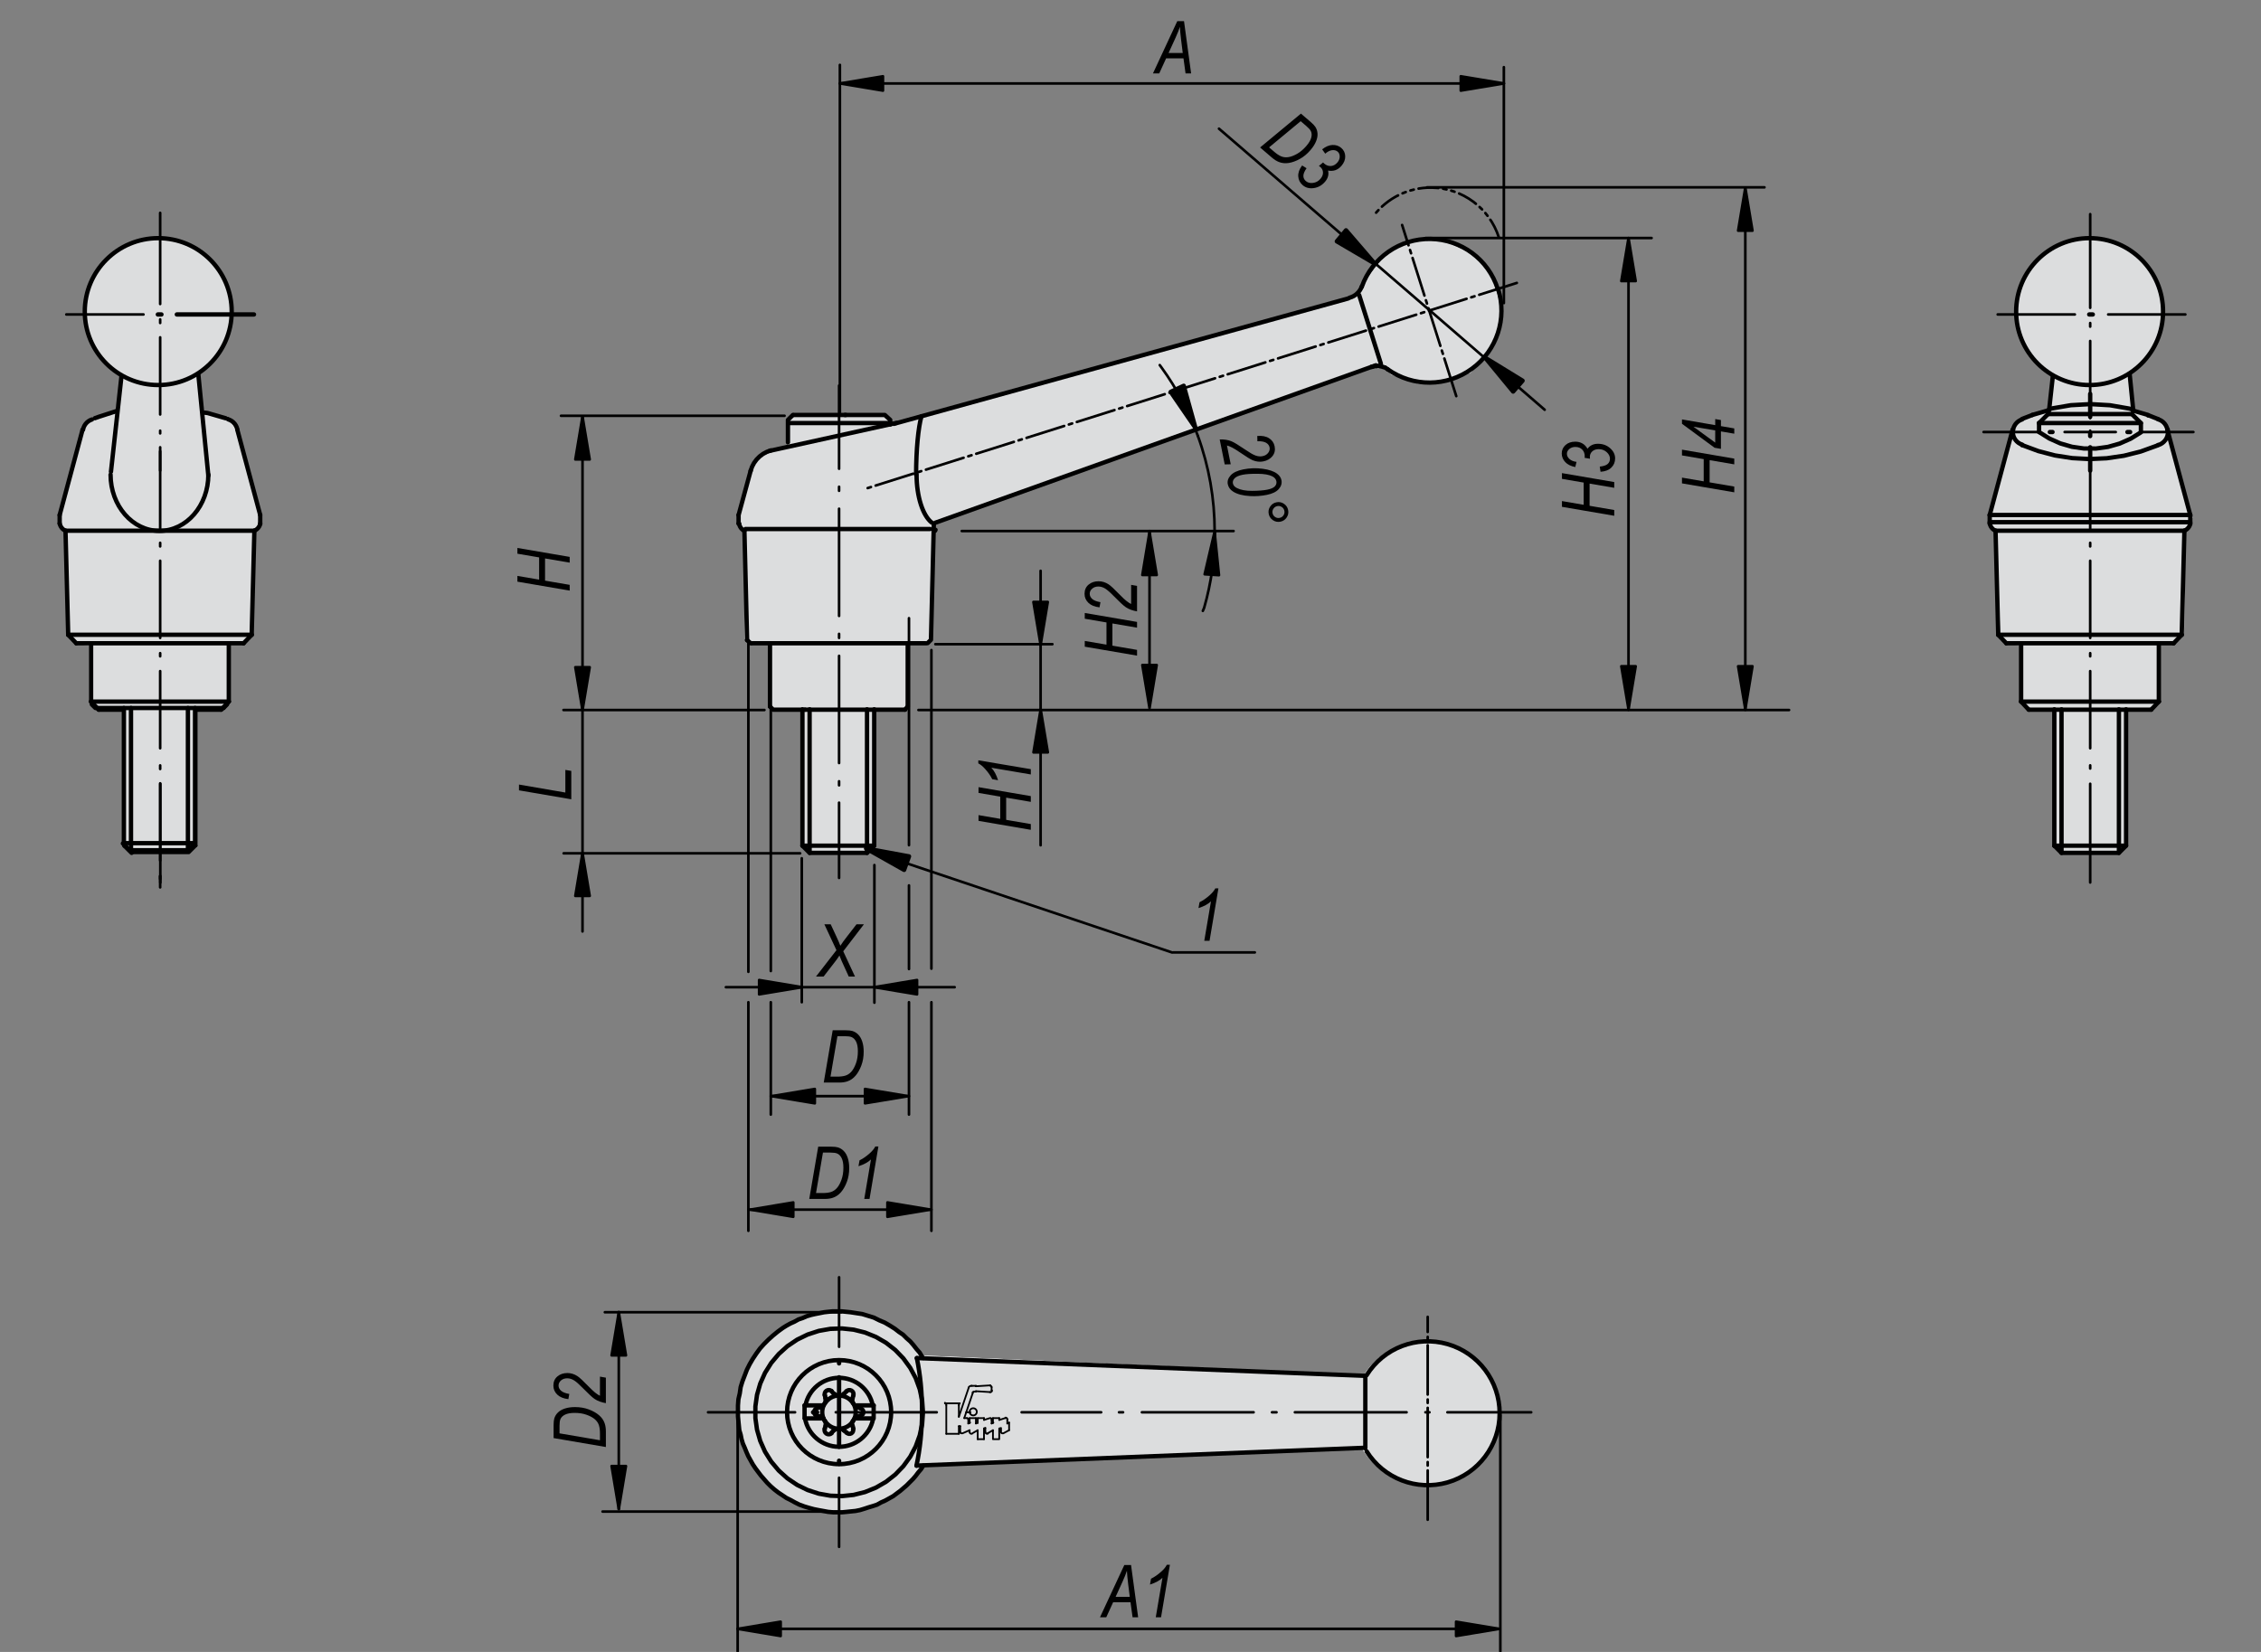 <?xml version="1.0" encoding="utf-8"?>
<!-- Generator: Adobe Illustrator 16.0.3, SVG Export Plug-In . SVG Version: 6.00 Build 0)  -->
<!DOCTYPE svg PUBLIC "-//W3C//DTD SVG 1.1//EN" "http://www.w3.org/Graphics/SVG/1.1/DTD/svg11.dtd">
<svg version="1.1" id="K0116-06430-1051X10" xmlns="http://www.w3.org/2000/svg" xmlns:xlink="http://www.w3.org/1999/xlink"
	 x="0px" y="0px" width="650px" height="475px" viewBox="0 0 650 475" enable-background="new 0 0 650 475" xml:space="preserve">
<rect x="0" y="0" width="650" height="475" fill="#808080" stroke="none"/>
<path fill="#FFFFFF" d="M68.107,124.114l-1.971-3.183l-8.115-2.339l-0.964-11.318c5.694-3.806,9.449-10.291,9.449-17.656
	c0-11.718-9.5-21.219-21.219-21.219c-11.72,0-21.221,9.5-21.221,21.219c0,7.87,4.293,14.72,10.655,18.387l-1.405,10.14l-7.22,2.179
	l-2.122,1.819l-6.522,24.873l-0.455,3.185l1.668,2.883l1.212,29.419l2.276,2.73l3.489,0.303v16.379l3.334,2.277l6.598-0.061v38.696
	l2.081,2.471h16.509l2.127-1.799v-39.553l6.961-0.06l2.277-2.881v-16.074l4.547-0.153l2.579-2.729l0.304-28.966l2.121-4.249
	L68.107,124.114z"/>
<polygon fill="#FFFFFF" points="429.273,80.857 426.43,76.074 421.515,72.216 414.923,69.299 407.416,68.975 400.162,72.106 
	396.991,74.808 393.322,79.713 391.097,84.074 389.407,85.624 385.306,86.458 267.954,119.09 256.59,122.132 255.669,120.324 
	253.998,119.413 227.915,119.26 226.853,121.081 226.547,128.057 217.6,131.849 215.326,136.094 211.989,150.201 213.961,153.385 
	214.112,183.715 215.63,185.234 221.09,185.081 221.696,204.043 230.606,204.007 230.606,242.829 232.685,245.3 249.194,245.3 
	251.321,243.501 251.321,203.925 260.52,203.889 261.128,185.081 267.498,184.477 268.711,152.475 268.144,150.851 272.146,149.256 
	393.199,106.249 396.09,105.16 397.895,105.843 400.049,107.762 407.666,110.317 415.017,109.622 422.858,107.123 428.009,100.86 
	430.942,94.098 431.228,87.426 "/>
<path fill="#FFFFFF" d="M623.346,124.114l-1.973-3.183l-8.116-2.339l-0.964-11.318c5.695-3.806,9.447-10.291,9.447-17.656
	c0-11.718-9.496-21.219-21.216-21.219c-11.721,0-21.222,9.5-21.222,21.219c0,7.87,4.294,14.72,10.657,18.387l-1.409,10.14
	l-7.217,2.179l-2.125,1.819l-6.523,24.873l-0.454,3.185l1.669,2.883l1.216,29.419l2.275,2.73l3.487,0.303v16.379l3.339,2.277
	l6.22-0.055v38.69l2.082,2.471h16.507l2.125-1.799v-39.548l7.335-0.064l2.278-2.881v-16.074l4.548-0.153l2.581-2.729l0.302-28.966
	l2.122-4.249L623.346,124.114z"/>
<path fill="#FFFFFF" d="M409.926,385.631c-7.516,0-14.093,3.88-17.819,9.702l-127.511-5.596
	c-5.193-7.554-13.913-12.522-23.805-12.522c-15.918,0-28.825,12.854-28.825,28.71c0,15.86,12.907,28.712,28.825,28.712
	c10.106,0,18.979-5.187,24.127-13.021l126.426-5.536c3.549,6.527,10.531,10.965,18.582,10.965c11.633,0,21.062-9.269,21.062-20.71
	C430.988,394.9,421.559,385.631,409.926,385.631z"/>
<path fill="#DCDDDE" d="M68.107,124.114l-1.971-3.183l-8.115-2.339l-0.964-11.318c5.694-3.806,9.449-10.291,9.449-17.656
	c0-11.718-9.5-21.219-21.219-21.219c-11.72,0-21.221,9.5-21.221,21.219c0,7.87,4.293,14.72,10.655,18.387l-1.405,10.14l-7.22,2.179
	l-2.122,1.819l-6.522,24.873l-0.455,3.185l1.668,2.883l1.212,29.419l2.276,2.73l3.489,0.303v16.379l3.334,2.277l6.598-0.061v38.696
	l2.081,2.471h16.509l2.127-1.799v-39.553l6.961-0.06l2.277-2.881v-16.074l4.547-0.153l2.579-2.729l0.304-28.966l2.121-4.249
	L68.107,124.114z"/>
<polygon fill="#DCDDDE" points="429.273,80.857 426.43,76.074 421.515,72.216 414.923,69.299 407.416,68.975 400.162,72.106 
	396.991,74.808 393.322,79.713 391.097,84.074 389.407,85.624 385.306,86.458 267.954,119.09 256.59,122.132 255.669,120.324 
	253.998,119.413 227.915,119.26 226.853,121.081 226.547,128.057 217.6,131.849 215.326,136.094 211.989,150.201 213.961,153.385 
	214.112,183.715 215.63,185.234 221.09,185.081 221.696,204.043 230.606,204.007 230.606,242.829 232.685,245.3 249.194,245.3 
	251.321,243.501 251.321,203.925 260.52,203.889 261.128,185.081 267.498,184.477 268.711,152.475 268.144,150.851 272.146,149.256 
	393.199,106.249 396.09,105.16 397.895,105.843 400.049,107.762 407.666,110.317 415.017,109.622 422.858,107.123 428.009,100.86 
	430.942,94.098 431.228,87.426 "/>
<path fill="#DCDDDE" d="M623.346,124.114l-1.973-3.183l-8.116-2.339l-0.964-11.318c5.695-3.806,9.447-10.291,9.447-17.656
	c0-11.718-9.496-21.219-21.216-21.219c-11.721,0-21.222,9.5-21.222,21.219c0,7.87,4.294,14.72,10.657,18.387l-1.409,10.14
	l-7.217,2.179l-2.125,1.819l-6.523,24.873l-0.454,3.185l1.669,2.883l1.216,29.419l2.275,2.73l3.487,0.303v16.379l3.339,2.277
	l6.22-0.055v38.69l2.082,2.471h16.507l2.125-1.799v-39.548l7.335-0.064l2.278-2.881v-16.074l4.548-0.153l2.581-2.729l0.302-28.966
	l2.122-4.249L623.346,124.114z"/>
<path fill="#DCDDDE" d="M409.926,385.631c-7.516,0-14.093,3.88-17.819,9.702l-127.511-5.596
	c-5.193-7.554-13.913-12.522-23.805-12.522c-15.918,0-28.825,12.854-28.825,28.71c0,15.86,12.907,28.712,28.825,28.712
	c10.106,0,18.979-5.187,24.127-13.021l126.426-5.536c3.549,6.527,10.531,10.965,18.582,10.965c11.633,0,21.062-9.269,21.062-20.71
	C430.988,394.9,421.559,385.631,409.926,385.631z"/>
<line fill="none" stroke="#000000" stroke-width="0.75" stroke-linecap="round" stroke-linejoin="round" stroke-miterlimit="1.5" x1="268.903" y1="185.23" x2="302.544" y2="185.23"/>
<line fill="none" stroke="#000000" stroke-width="1.25" stroke-linecap="round" stroke-linejoin="round" stroke-miterlimit="1.5" x1="35.771" y1="203.96" x2="35.771" y2="243.167"/>
<polyline fill="none" stroke="#000000" stroke-width="0.75" stroke-linecap="round" stroke-linejoin="round" stroke-miterlimit="1.5" points="
	56.407,203.96 56.407,243.167 35.771,243.167 "/>
<polyline fill="none" stroke="#000000" stroke-width="0.75" stroke-linecap="round" stroke-linejoin="round" stroke-miterlimit="1.5" points="
	37.835,245.231 54.341,245.231 56.407,243.167 "/>
<polyline fill="none" stroke="#000000" stroke-width="1.25" stroke-linecap="round" stroke-linejoin="round" stroke-miterlimit="1.5" points="
	35.771,243.167 37.835,245.231 37.835,203.96 "/>
<line fill="none" stroke="#000000" stroke-width="1.25" stroke-linecap="round" stroke-linejoin="round" stroke-miterlimit="1.5" x1="230.686" y1="203.96" x2="230.686" y2="243.167"/>
<polyline fill="none" stroke="#000000" stroke-width="1.25" stroke-linecap="round" stroke-linejoin="round" stroke-miterlimit="1.5" points="
	251.32,203.96 251.32,243.167 230.686,243.167 "/>
<polyline fill="none" stroke="#000000" stroke-width="1.25" stroke-linecap="round" stroke-linejoin="round" stroke-miterlimit="1.5" points="
	232.749,245.231 249.256,245.231 251.32,243.167 "/>
<polyline fill="none" stroke="#000000" stroke-width="1.25" stroke-linecap="round" stroke-linejoin="round" stroke-miterlimit="1.5" points="
	230.686,243.167 232.749,245.231 232.749,203.96 "/>
<line fill="none" stroke="#000000" stroke-width="1.25" stroke-linecap="round" stroke-linejoin="round" stroke-miterlimit="1.5" x1="249.256" y1="245.231" x2="249.256" y2="203.96"/>
<line fill="none" stroke="#000000" stroke-width="1.25" stroke-linecap="round" stroke-linejoin="round" stroke-miterlimit="1.5" x1="590.583" y1="203.96" x2="590.583" y2="243.167"/>
<polyline fill="none" stroke="#000000" stroke-width="1.25" stroke-linecap="round" stroke-linejoin="round" stroke-miterlimit="1.5" points="
	611.217,203.96 611.217,243.167 590.583,243.167 "/>
<polyline fill="none" stroke="#000000" stroke-width="1.25" stroke-linecap="round" stroke-linejoin="round" stroke-miterlimit="1.5" points="
	592.652,245.231 609.156,245.231 611.217,243.167 "/>
<polyline fill="none" stroke="#000000" stroke-width="1.25" stroke-linecap="round" stroke-linejoin="round" stroke-miterlimit="1.5" points="
	590.583,243.167 592.652,245.231 592.652,203.96 "/>
<line fill="none" stroke="#000000" stroke-width="1.25" stroke-linecap="round" stroke-linejoin="round" stroke-miterlimit="1.5" x1="609.156" y1="245.231" x2="609.156" y2="203.96"/>
<line fill="none" stroke="#000000" stroke-width="0.75" stroke-linecap="round" stroke-linejoin="round" stroke-miterlimit="1.5" x1="230.02" y1="245.366" x2="162.041" y2="245.366"/>
<line fill="none" stroke="#000000" stroke-width="0.75" stroke-linecap="round" stroke-linejoin="round" stroke-miterlimit="1.5" x1="574.306" y1="90.419" x2="596.484" y2="90.419"/>
<line fill="none" stroke="#000000" stroke-width="1.25" stroke-linecap="round" stroke-linejoin="round" stroke-miterlimit="1.5" x1="600.613" y1="90.419" x2="601.645" y2="90.419"/>
<line fill="none" stroke="#000000" stroke-width="0.75" stroke-linecap="round" stroke-linejoin="round" stroke-miterlimit="1.5" x1="606.069" y1="90.419" x2="628.25" y2="90.419"/>
<line fill="none" stroke="#000000" stroke-width="1.25" stroke-linecap="round" stroke-linejoin="round" stroke-miterlimit="1.5" x1="612.241" y1="107.54" x2="613.302" y2="118.282"/>
<line fill="none" stroke="#000000" stroke-width="1.25" stroke-linecap="round" stroke-linejoin="round" stroke-miterlimit="1.5" x1="589.07" y1="118.038" x2="590.158" y2="108.143"/>
<path fill="none" stroke="#000000" stroke-width="1.25" stroke-linecap="round" stroke-linejoin="round" stroke-miterlimit="1.5" d="
	M621.845,89.598c0,11.663-9.455,21.116-21.12,21.116c-11.664,0-21.119-9.453-21.119-21.116c0-11.665,9.455-21.12,21.119-21.12
	C612.39,68.478,621.845,77.933,621.845,89.598z"/>
<polyline fill="none" stroke="#000000" stroke-width="1.25" stroke-linecap="round" stroke-linejoin="round" stroke-miterlimit="1.5" points="
	255.924,122.06 255.924,120.743 254.376,119.326 242.898,119.326 "/>
<polyline fill="none" stroke="#000000" stroke-width="1.25" stroke-linecap="round" stroke-linejoin="round" stroke-miterlimit="1.5" points="
	227.937,119.326 226.519,120.743 226.519,127.192 "/>
<line fill="none" stroke="#000000" stroke-width="1.25" stroke-linecap="round" stroke-linejoin="round" stroke-miterlimit="1.5" x1="228.245" y1="119.326" x2="243.135" y2="119.326"/>
<line fill="none" stroke="#000000" stroke-width="1.25" stroke-linecap="round" stroke-linejoin="round" stroke-miterlimit="1.5" x1="214.781" y1="184.069" x2="215.814" y2="184.971"/>
<line fill="none" stroke="#000000" stroke-width="1.25" stroke-linecap="round" stroke-linejoin="round" stroke-miterlimit="1.5" x1="214.008" y1="152.6" x2="214.781" y2="184.069"/>
<line fill="none" stroke="#000000" stroke-width="1.25" stroke-linecap="round" stroke-linejoin="round" stroke-miterlimit="1.5" x1="216.199" y1="184.971" x2="266.192" y2="184.971"/>
<line fill="none" stroke="#000000" stroke-width="1.25" stroke-linecap="round" stroke-linejoin="round" stroke-miterlimit="1.5" x1="214.297" y1="152.113" x2="267.393" y2="152.113"/>
<polyline fill="none" stroke="#000000" stroke-width="1.25" stroke-linecap="round" stroke-linejoin="round" stroke-miterlimit="1.5" points="
	266.686,184.916 267.638,183.961 268.455,150.798 "/>
<line fill="none" stroke="#000000" stroke-width="1.25" stroke-linecap="round" stroke-linejoin="round" stroke-miterlimit="1.5" x1="221.275" y1="129.635" x2="257.655" y2="121.621"/>
<line fill="none" stroke="#000000" stroke-width="1.25" stroke-linecap="round" stroke-linejoin="round" stroke-miterlimit="1.5" x1="212.331" y1="148.086" x2="215.814" y2="135.317"/>
<line fill="none" stroke="#000000" stroke-width="1.25" stroke-linecap="round" stroke-linejoin="round" stroke-miterlimit="1.5" x1="212.331" y1="148.086" x2="212.331" y2="150.537"/>
<polyline fill="none" stroke="#000000" stroke-width="1.25" stroke-linecap="round" stroke-linejoin="round" stroke-miterlimit="1.5" points="
	221.617,129.514 220.45,129.93 219.358,130.514 218.365,131.258 217.494,132.14 216.765,133.141 216.191,134.24 215.789,135.411 
	215.814,135.317 "/>
<polyline fill="none" stroke="#000000" stroke-width="1.25" stroke-linecap="round" stroke-linejoin="round" stroke-miterlimit="1.5" points="
	212.461,150.537 212.567,150.969 212.739,151.381 212.97,151.765 213.254,152.107 213.588,152.403 213.961,152.65 214.008,152.6 "/>
<line fill="none" stroke="#000000" stroke-width="1.25" stroke-linecap="round" stroke-linejoin="round" stroke-miterlimit="1.5" x1="212.331" y1="150.537" x2="212.461" y2="150.537"/>
<polyline fill="none" stroke="#000000" stroke-width="1.25" stroke-linecap="round" stroke-linejoin="round" stroke-miterlimit="1.5" points="
	221.359,203.156 222.263,204.059 231.419,204.059 "/>
<line fill="none" stroke="#000000" stroke-width="1.25" stroke-linecap="round" stroke-linejoin="round" stroke-miterlimit="1.5" x1="260.18" y1="204.059" x2="260.954" y2="203.156"/>
<polyline fill="none" stroke="#000000" stroke-width="1.25" stroke-linecap="round" stroke-linejoin="round" stroke-miterlimit="1.5" points="
	231.419,204.059 250.896,204.059 260.18,204.059 "/>
<line fill="none" stroke="#000000" stroke-width="1.25" stroke-linecap="round" stroke-linejoin="round" stroke-miterlimit="1.5" x1="260.954" y1="203.156" x2="260.954" y2="184.971"/>
<line fill="none" stroke="#000000" stroke-width="1.25" stroke-linecap="round" stroke-linejoin="round" stroke-miterlimit="1.5" x1="221.359" y1="203.156" x2="221.359" y2="184.971"/>
<line fill="none" stroke="#000000" stroke-width="1.25" stroke-linecap="round" stroke-linejoin="round" stroke-miterlimit="1.5" x1="588.776" y1="119.067" x2="612.889" y2="119.067"/>
<polyline fill="none" stroke="#000000" stroke-width="1.25" stroke-linecap="round" stroke-linejoin="round" stroke-miterlimit="1.5" points="
	615.47,124.228 615.47,121.646 612.889,119.067 "/>
<line fill="none" stroke="#000000" stroke-width="1.25" stroke-linecap="round" stroke-linejoin="round" stroke-miterlimit="1.5" x1="586.196" y1="121.646" x2="588.776" y2="119.067"/>
<line fill="none" stroke="#000000" stroke-width="1.25" stroke-linecap="round" stroke-linejoin="round" stroke-miterlimit="1.5" x1="586.196" y1="124.228" x2="586.196" y2="121.646"/>
<line fill="none" stroke="#000000" stroke-width="1.25" stroke-linecap="round" stroke-linejoin="round" stroke-miterlimit="1.5" x1="583.23" y1="204.059" x2="581.038" y2="201.737"/>
<line fill="none" stroke="#000000" stroke-width="1.25" stroke-linecap="round" stroke-linejoin="round" stroke-miterlimit="1.5" x1="618.44" y1="204.059" x2="583.23" y2="204.059"/>
<line fill="none" stroke="#000000" stroke-width="1.25" stroke-linecap="round" stroke-linejoin="round" stroke-miterlimit="1.5" x1="618.44" y1="204.059" x2="620.63" y2="201.737"/>
<line fill="none" stroke="#000000" stroke-width="1.25" stroke-linecap="round" stroke-linejoin="round" stroke-miterlimit="1.5" x1="581.038" y1="201.737" x2="581.038" y2="184.971"/>
<polyline fill="none" stroke="#000000" stroke-width="1.25" stroke-linecap="round" stroke-linejoin="round" stroke-miterlimit="1.5" points="
	620.63,201.737 620.63,184.971 581.038,184.971 576.78,184.971 "/>
<line fill="none" stroke="#000000" stroke-width="1.25" stroke-linecap="round" stroke-linejoin="round" stroke-miterlimit="1.5" x1="620.63" y1="184.971" x2="624.888" y2="184.971"/>
<line fill="none" stroke="#000000" stroke-width="1.25" stroke-linecap="round" stroke-linejoin="round" stroke-miterlimit="1.5" x1="627.208" y1="182.521" x2="627.981" y2="152.6"/>
<line fill="none" stroke="#000000" stroke-width="1.25" stroke-linecap="round" stroke-linejoin="round" stroke-miterlimit="1.5" x1="574.457" y1="182.521" x2="573.686" y2="152.6"/>
<line fill="none" stroke="#000000" stroke-width="1.25" stroke-linecap="round" stroke-linejoin="round" stroke-miterlimit="1.5" x1="572.009" y1="150.537" x2="572.009" y2="148.086"/>
<line fill="none" stroke="#000000" stroke-width="1.25" stroke-linecap="round" stroke-linejoin="round" stroke-miterlimit="1.5" x1="629.664" y1="150.537" x2="629.664" y2="148.086"/>
<polyline fill="none" stroke="#000000" stroke-width="1.25" stroke-linecap="round" stroke-linejoin="round" stroke-miterlimit="1.5" points="
	627.981,152.6 628.385,152.39 628.75,152.12 629.07,151.797 629.335,151.431 629.54,151.026 629.682,150.596 629.664,150.537 "/>
<polyline fill="none" stroke="#000000" stroke-width="1.25" stroke-linecap="round" stroke-linejoin="round" stroke-miterlimit="1.5" points="
	572.009,150.537 572.147,150.987 572.344,151.405 572.606,151.792 572.926,152.134 573.295,152.421 573.704,152.65 573.686,152.6 
	"/>
<line fill="none" stroke="#000000" stroke-width="1.25" stroke-linecap="round" stroke-linejoin="round" stroke-miterlimit="1.5" x1="627.208" y1="182.521" x2="624.888" y2="184.971"/>
<line fill="none" stroke="#000000" stroke-width="1.25" stroke-linecap="round" stroke-linejoin="round" stroke-miterlimit="1.5" x1="574.457" y1="182.521" x2="576.78" y2="184.971"/>
<line fill="none" stroke="#000000" stroke-width="1.25" stroke-linecap="round" stroke-linejoin="round" stroke-miterlimit="1.5" x1="578.584" y1="123.582" x2="572.009" y2="148.086"/>
<line fill="none" stroke="#000000" stroke-width="1.25" stroke-linecap="round" stroke-linejoin="round" stroke-miterlimit="1.5" x1="623.082" y1="123.582" x2="629.664" y2="148.086"/>
<polyline fill="none" stroke="#000000" stroke-width="1.25" stroke-linecap="round" stroke-linejoin="round" stroke-miterlimit="1.5" points="
	586.196,124.228 589.136,126.077 592.309,127.501 595.653,128.466 599.094,128.961 602.569,128.97 606.013,128.497 609.356,127.548 
	612.536,126.14 615.488,124.307 615.47,124.228 "/>
<polyline fill="none" stroke="#000000" stroke-width="1.25" stroke-linecap="round" stroke-linejoin="round" stroke-miterlimit="1.5" points="
	620.374,120.488 617.954,119.529 617.534,119.455 "/>
<polyline fill="none" stroke="#000000" stroke-width="1.25" stroke-linecap="round" stroke-linejoin="round" stroke-miterlimit="1.5" points="
	581.294,120.615 580.753,120.835 580.25,121.14 579.801,121.515 579.419,121.957 579.106,122.453 578.872,122.99 578.719,123.555 
	578.584,123.582 "/>
<line fill="none" stroke="#000000" stroke-width="1.25" stroke-linecap="round" stroke-linejoin="round" stroke-miterlimit="1.5" x1="573.686" y1="152.6" x2="627.981" y2="152.6"/>
<polyline fill="none" stroke="#000000" stroke-width="1.25" stroke-linecap="round" stroke-linejoin="round" stroke-miterlimit="1.5" points="
	623.082,123.451 622.917,122.887 622.669,122.349 622.338,121.861 621.942,121.426 621.477,121.063 620.965,120.77 620.413,120.561 
	620.374,120.488 "/>
<polyline fill="none" stroke="#000000" stroke-width="1.25" stroke-linecap="round" stroke-linejoin="round" stroke-miterlimit="1.5" points="
	584.262,119.326 581.836,120.259 581.294,120.488 "/>
<line fill="none" stroke="#000000" stroke-width="1.25" stroke-linecap="round" stroke-linejoin="round" stroke-miterlimit="1.5" x1="28.374" y1="204.059" x2="26.182" y2="201.737"/>
<line fill="none" stroke="#000000" stroke-width="1.25" stroke-linecap="round" stroke-linejoin="round" stroke-miterlimit="1.5" x1="63.583" y1="204.059" x2="28.374" y2="204.059"/>
<line fill="none" stroke="#000000" stroke-width="1.25" stroke-linecap="round" stroke-linejoin="round" stroke-miterlimit="1.5" x1="63.583" y1="204.059" x2="65.777" y2="201.737"/>
<line fill="none" stroke="#000000" stroke-width="1.25" stroke-linecap="round" stroke-linejoin="round" stroke-miterlimit="1.5" x1="26.182" y1="201.737" x2="26.182" y2="184.971"/>
<polyline fill="none" stroke="#000000" stroke-width="1.25" stroke-linecap="round" stroke-linejoin="round" stroke-miterlimit="1.5" points="
	65.777,201.737 65.777,184.971 26.182,184.971 21.926,184.971 "/>
<line fill="none" stroke="#000000" stroke-width="1.25" stroke-linecap="round" stroke-linejoin="round" stroke-miterlimit="1.5" x1="65.777" y1="184.971" x2="70.031" y2="184.971"/>
<line fill="none" stroke="#000000" stroke-width="1.25" stroke-linecap="round" stroke-linejoin="round" stroke-miterlimit="1.5" x1="72.353" y1="182.521" x2="73.128" y2="152.6"/>
<line fill="none" stroke="#000000" stroke-width="1.25" stroke-linecap="round" stroke-linejoin="round" stroke-miterlimit="1.5" x1="19.604" y1="182.521" x2="18.831" y2="152.6"/>
<line fill="none" stroke="#000000" stroke-width="1.25" stroke-linecap="round" stroke-linejoin="round" stroke-miterlimit="1.5" x1="17.153" y1="150.537" x2="17.153" y2="148.086"/>
<line fill="none" stroke="#000000" stroke-width="1.25" stroke-linecap="round" stroke-linejoin="round" stroke-miterlimit="1.5" x1="74.805" y1="150.537" x2="74.805" y2="148.086"/>
<polyline fill="none" stroke="#000000" stroke-width="1.25" stroke-linecap="round" stroke-linejoin="round" stroke-miterlimit="1.5" points="
	73.128,152.6 73.53,152.39 73.896,152.12 74.214,151.797 74.48,151.431 74.687,151.026 74.827,150.596 74.805,150.537 "/>
<polyline fill="none" stroke="#000000" stroke-width="1.25" stroke-linecap="round" stroke-linejoin="round" stroke-miterlimit="1.5" points="
	17.153,150.537 17.288,150.987 17.49,151.405 17.752,151.792 18.073,152.134 18.441,152.421 18.85,152.65 18.831,152.6 "/>
<line fill="none" stroke="#000000" stroke-width="1.25" stroke-linecap="round" stroke-linejoin="round" stroke-miterlimit="1.5" x1="72.353" y1="182.521" x2="70.031" y2="184.971"/>
<line fill="none" stroke="#000000" stroke-width="1.25" stroke-linecap="round" stroke-linejoin="round" stroke-miterlimit="1.5" x1="19.604" y1="182.521" x2="21.926" y2="184.971"/>
<line fill="none" stroke="#000000" stroke-width="1.25" stroke-linecap="round" stroke-linejoin="round" stroke-miterlimit="1.5" x1="23.731" y1="123.582" x2="17.153" y2="148.086"/>
<line fill="none" stroke="#000000" stroke-width="1.25" stroke-linecap="round" stroke-linejoin="round" stroke-miterlimit="1.5" x1="68.228" y1="123.582" x2="74.805" y2="148.086"/>
<polyline fill="none" stroke="#000000" stroke-width="1.25" stroke-linecap="round" stroke-linejoin="round" stroke-miterlimit="1.5" points="
	64.886,120.263 59.697,118.765 58.791,118.65 "/>
<polyline fill="none" stroke="#000000" stroke-width="1.25" stroke-linecap="round" stroke-linejoin="round" stroke-miterlimit="1.5" points="
	26.44,120.615 25.898,120.835 25.396,121.14 24.947,121.515 24.562,121.957 24.247,122.453 24.014,122.99 23.868,123.555 
	23.731,123.582 "/>
<line fill="none" stroke="#000000" stroke-width="1.25" stroke-linecap="round" stroke-linejoin="round" stroke-miterlimit="1.5" x1="18.831" y1="152.6" x2="73.128" y2="152.6"/>
<polyline fill="none" stroke="#000000" stroke-width="1.25" stroke-linecap="round" stroke-linejoin="round" stroke-miterlimit="1.5" points="
	68.228,123.451 68.063,122.887 67.814,122.349 67.486,121.861 67.085,121.426 66.623,121.063 66.111,120.77 65.558,120.561 
	65.517,120.488 "/>
<polyline fill="none" stroke="#000000" stroke-width="1.25" stroke-linecap="round" stroke-linejoin="round" stroke-miterlimit="1.5" points="
	33.696,118.135 28.452,119.829 27.287,120.24 "/>
<line fill="none" stroke="#000000" stroke-width="1.25" stroke-linecap="round" stroke-linejoin="round" stroke-miterlimit="1.5" x1="227.05" y1="121.646" x2="256.008" y2="121.646"/>
<line fill="none" stroke="#000000" stroke-width="1.25" stroke-linecap="round" stroke-linejoin="round" stroke-miterlimit="1.5" x1="268.821" y1="152.6" x2="268.95" y2="152.344"/>
<polyline fill="none" stroke="#000000" stroke-width="1.25" stroke-linecap="round" stroke-linejoin="round" stroke-miterlimit="1.5" points="
	265.34,406.092 265.104,402.733 264.404,399.445 263.254,396.278 261.674,393.31 259.696,390.589 257.36,388.167 254.708,386.097 
	251.795,384.414 248.673,383.152 245.409,382.339 242.063,381.985 238.7,382.104 235.387,382.688 232.187,383.729 229.164,385.203 
	226.373,387.084 223.873,389.336 221.708,391.915 219.926,394.766 218.557,397.84 217.629,401.074 217.162,404.405 217.162,407.771 
	217.629,411.105 218.557,414.336 219.926,417.412 221.708,420.266 223.873,422.846 226.373,425.096 229.164,426.978 
	232.187,428.451 235.387,429.49 238.7,430.077 242.063,430.193 245.409,429.843 248.673,429.028 251.795,427.767 254.708,426.083 
	257.36,424.011 259.696,421.592 261.674,418.866 263.254,415.9 264.404,412.735 265.104,409.447 265.34,406.092 "/>
<polyline fill="none" stroke="#000000" stroke-width="0.5" stroke-linecap="round" stroke-linejoin="round" stroke-miterlimit="1.5" points="
	275.915,403.507 275.842,403.574 275.78,403.647 275.73,403.731 275.691,403.818 275.667,403.912 275.657,404.007 275.661,404.103 
	275.657,404.025 "/>
<polyline fill="none" stroke="#000000" stroke-width="0.5" stroke-linecap="round" stroke-linejoin="round" stroke-miterlimit="1.5" points="
	272.045,404.025 272.037,403.912 272.012,403.799 271.968,403.69 271.911,403.589 271.839,403.498 271.755,403.424 271.659,403.356 
	271.659,403.507 "/>
<polyline fill="none" stroke="#000000" stroke-width="0.5" stroke-linecap="round" stroke-linejoin="round" stroke-miterlimit="1.5" points="
	284.555,400.285 284.64,400.3 284.725,400.3 284.81,400.285 284.89,400.261 284.967,400.224 285.034,400.17 285.094,400.111 
	285.143,400.041 285.179,399.961 285.205,399.88 285.072,399.77 "/>
<polyline fill="none" stroke="#000000" stroke-width="0.5" stroke-linecap="round" stroke-linejoin="round" stroke-miterlimit="1.5" points="
	285.072,398.867 285.066,398.807 285.051,398.746 285.028,398.686 284.995,398.635 284.955,398.588 284.905,398.552 284.853,398.52 
	284.794,398.498 284.734,398.481 284.672,398.479 284.685,398.351 "/>
<polyline fill="none" stroke="#000000" stroke-width="0.5" stroke-linecap="round" stroke-linejoin="round" stroke-miterlimit="1.5" points="
	280.172,400.157 280.089,400.145 280.006,400.145 279.926,400.155 279.847,400.179 279.774,400.215 279.706,400.261 
	279.648,400.317 279.596,400.38 279.655,400.543 "/>
<polyline fill="none" stroke="#000000" stroke-width="0.5" stroke-linecap="round" stroke-linejoin="round" stroke-miterlimit="1.5" points="
	279.397,398.479 279.256,398.472 279.117,398.481 278.98,398.52 278.848,398.573 278.729,398.646 278.622,398.738 278.529,398.845 
	278.456,398.968 278.494,398.995 "/>
<line fill="none" stroke="#000000" stroke-width="0.5" stroke-linecap="round" stroke-linejoin="round" stroke-miterlimit="1.5" x1="290.101" y1="409.058" x2="290.101" y2="411.248"/>
<polyline fill="none" stroke="#000000" stroke-width="0.5" stroke-linecap="round" stroke-linejoin="round" stroke-miterlimit="1.5" points="
	290.101,409.058 289.605,409.325 289.585,409.315 "/>
<polyline fill="none" stroke="#000000" stroke-width="0.5" stroke-linecap="round" stroke-linejoin="round" stroke-miterlimit="1.5" points="
	280.816,405.963 280.802,405.798 280.765,405.642 280.702,405.494 280.618,405.354 280.513,405.229 280.39,405.127 280.253,405.041 
	280.103,404.977 279.945,404.944 279.785,404.928 279.622,404.944 279.464,404.977 279.315,405.041 279.178,405.127 
	279.054,405.229 278.949,405.354 278.864,405.494 278.801,405.642 278.766,405.798 278.75,405.963 278.766,406.122 278.801,406.279 
	278.864,406.429 278.949,406.567 279.054,406.69 279.178,406.793 279.315,406.878 279.464,406.942 279.622,406.979 279.785,406.993 
	279.945,406.979 280.103,406.942 280.253,406.878 280.39,406.793 280.513,406.69 280.618,406.567 280.702,406.429 280.765,406.279 
	280.802,406.122 280.816,405.963 "/>
<polyline fill="none" stroke="#000000" stroke-width="0.5" stroke-linecap="round" stroke-linejoin="round" stroke-miterlimit="1.5" points="
	285.589,409.058 285.339,409.19 285.072,409.315 "/>
<line fill="none" stroke="#000000" stroke-width="0.5" stroke-linecap="round" stroke-linejoin="round" stroke-miterlimit="1.5" x1="285.459" y1="407.767" x2="287.264" y2="407.767"/>
<line fill="none" stroke="#000000" stroke-width="0.5" stroke-linecap="round" stroke-linejoin="round" stroke-miterlimit="1.5" x1="289.585" y1="409.315" x2="289.585" y2="408.151"/>
<polyline fill="none" stroke="#000000" stroke-width="0.5" stroke-linecap="round" stroke-linejoin="round" stroke-miterlimit="1.5" points="
	288.941,407.767 287.332,408.283 287.264,408.283 "/>
<polyline fill="none" stroke="#000000" stroke-width="0.5" stroke-linecap="round" stroke-linejoin="round" stroke-miterlimit="1.5" points="
	289.585,408.283 289.599,408.2 289.602,408.125 289.59,408.042 289.568,407.967 289.533,407.894 289.489,407.823 289.436,407.767 
	289.373,407.715 289.303,407.676 289.229,407.646 289.15,407.627 289.071,407.62 289.07,407.767 "/>
<line fill="none" stroke="#000000" stroke-width="0.5" stroke-linecap="round" stroke-linejoin="round" stroke-miterlimit="1.5" x1="285.459" y1="407.767" x2="285.459" y2="409.187"/>
<line fill="none" stroke="#000000" stroke-width="0.5" stroke-linecap="round" stroke-linejoin="round" stroke-miterlimit="1.5" x1="287.264" y1="407.767" x2="287.264" y2="408.283"/>
<polyline fill="none" stroke="#000000" stroke-width="0.5" stroke-linecap="round" stroke-linejoin="round" stroke-miterlimit="1.5" points="
	285.459,411.248 285.459,413.826 287.264,413.826 287.264,410.731 287.78,410.603 287.78,411.764 287.784,411.821 287.8,411.883 
	287.823,411.941 287.856,411.993 287.895,412.04 287.942,412.078 287.994,412.112 288.052,412.131 288.111,412.146 288.172,412.15 
	288.233,412.146 288.294,412.129 288.349,412.106 288.425,412.15 290.101,411.248 "/>
<line fill="none" stroke="#000000" stroke-width="0.5" stroke-linecap="round" stroke-linejoin="round" stroke-miterlimit="1.5" x1="285.459" y1="411.248" x2="283.909" y2="412.15"/>
<polyline fill="none" stroke="#000000" stroke-width="0.5" stroke-linecap="round" stroke-linejoin="round" stroke-miterlimit="1.5" points="
	283.265,411.764 283.272,411.846 283.292,411.927 283.323,412.001 283.367,412.067 283.419,412.131 283.484,412.184 
	283.553,412.225 283.626,412.256 283.708,412.277 283.789,412.28 283.872,412.271 283.949,412.253 284.023,412.219 283.909,412.15 
	"/>
<polyline fill="none" stroke="#000000" stroke-width="0.5" stroke-linecap="round" stroke-linejoin="round" stroke-miterlimit="1.5" points="
	276.043,411.764 276.048,411.821 276.062,411.883 276.086,411.941 276.117,411.993 276.159,412.04 276.206,412.078 276.258,412.112 
	276.315,412.131 276.374,412.146 276.436,412.15 276.498,412.146 276.555,412.129 276.613,412.106 276.688,412.15 278.75,411.248 
	"/>
<polyline fill="none" stroke="#000000" stroke-width="0.5" stroke-linecap="round" stroke-linejoin="round" stroke-miterlimit="1.5" points="
	278.75,411.764 278.758,411.846 278.778,411.927 278.808,412.001 278.852,412.067 278.905,412.131 278.968,412.184 279.037,412.225 
	279.114,412.256 279.194,412.277 279.275,412.28 279.356,412.271 279.435,412.253 279.511,412.219 279.526,412.15 281.074,411.248 
	"/>
<line fill="none" stroke="#000000" stroke-width="0.5" stroke-linecap="round" stroke-linejoin="round" stroke-miterlimit="1.5" x1="283.265" y1="410.603" x2="283.265" y2="411.764"/>
<line fill="none" stroke="#000000" stroke-width="0.5" stroke-linecap="round" stroke-linejoin="round" stroke-miterlimit="1.5" x1="282.878" y1="410.731" x2="283.265" y2="410.603"/>
<line fill="none" stroke="#000000" stroke-width="0.5" stroke-linecap="round" stroke-linejoin="round" stroke-miterlimit="1.5" x1="282.878" y1="413.826" x2="282.878" y2="410.731"/>
<line fill="none" stroke="#000000" stroke-width="0.5" stroke-linecap="round" stroke-linejoin="round" stroke-miterlimit="1.5" x1="281.074" y1="413.826" x2="282.878" y2="413.826"/>
<line fill="none" stroke="#000000" stroke-width="0.5" stroke-linecap="round" stroke-linejoin="round" stroke-miterlimit="1.5" x1="281.074" y1="411.248" x2="281.074" y2="413.826"/>
<line fill="none" stroke="#000000" stroke-width="0.5" stroke-linecap="round" stroke-linejoin="round" stroke-miterlimit="1.5" x1="278.75" y1="411.764" x2="278.75" y2="411.248"/>
<polyline fill="none" stroke="#000000" stroke-width="0.5" stroke-linecap="round" stroke-linejoin="round" stroke-miterlimit="1.5" points="
	278.882,409.058 278.632,409.19 278.365,409.315 "/>
<line fill="none" stroke="#000000" stroke-width="0.5" stroke-linecap="round" stroke-linejoin="round" stroke-miterlimit="1.5" x1="278.75" y1="407.767" x2="278.75" y2="409.187"/>
<polyline fill="none" stroke="#000000" stroke-width="0.5" stroke-linecap="round" stroke-linejoin="round" stroke-miterlimit="1.5" points="
	281.074,409.058 280.825,409.19 280.559,409.315 "/>
<line fill="none" stroke="#000000" stroke-width="0.5" stroke-linecap="round" stroke-linejoin="round" stroke-miterlimit="1.5" x1="282.878" y1="407.767" x2="282.878" y2="408.283"/>
<line fill="none" stroke="#000000" stroke-width="0.5" stroke-linecap="round" stroke-linejoin="round" stroke-miterlimit="1.5" x1="281.074" y1="407.767" x2="281.074" y2="409.187"/>
<line fill="none" stroke="#000000" stroke-width="0.5" stroke-linecap="round" stroke-linejoin="round" stroke-miterlimit="1.5" x1="280.559" y1="407.767" x2="280.559" y2="409.315"/>
<polyline fill="none" stroke="#000000" stroke-width="0.5" stroke-linecap="round" stroke-linejoin="round" stroke-miterlimit="1.5" points="
	285.072,408.283 285.087,408.224 285.092,408.163 285.088,408.099 285.078,408.036 285.054,407.98 285.024,407.927 284.987,407.877 
	284.941,407.835 284.89,407.802 284.835,407.775 284.776,407.755 284.716,407.748 284.555,407.767 282.946,408.27 282.878,408.283 
	"/>
<polyline fill="none" stroke="#000000" stroke-width="0.5" stroke-linecap="round" stroke-linejoin="round" stroke-miterlimit="1.5" points="
	278.365,408.151 278.359,408.092 278.347,408.034 278.323,407.977 278.291,407.924 278.254,407.877 278.207,407.839 
	278.154,407.807 278.098,407.787 278.039,407.771 277.979,407.767 "/>
<line fill="none" stroke="#000000" stroke-width="0.5" stroke-linecap="round" stroke-linejoin="round" stroke-miterlimit="1.5" x1="285.072" y1="409.315" x2="285.072" y2="408.151"/>
<line fill="none" stroke="#000000" stroke-width="0.5" stroke-linecap="round" stroke-linejoin="round" stroke-miterlimit="1.5" x1="281.074" y1="407.767" x2="282.878" y2="407.767"/>
<line fill="none" stroke="#000000" stroke-width="0.5" stroke-linecap="round" stroke-linejoin="round" stroke-miterlimit="1.5" x1="278.75" y1="407.767" x2="280.559" y2="407.767"/>
<line fill="none" stroke="#000000" stroke-width="0.5" stroke-linecap="round" stroke-linejoin="round" stroke-miterlimit="1.5" x1="276.043" y1="410.089" x2="276.043" y2="411.764"/>
<line fill="none" stroke="#000000" stroke-width="0.5" stroke-linecap="round" stroke-linejoin="round" stroke-miterlimit="1.5" x1="278.365" y1="408.151" x2="278.365" y2="409.315"/>
<line fill="none" stroke="#000000" stroke-width="0.5" stroke-linecap="round" stroke-linejoin="round" stroke-miterlimit="1.5" x1="277.205" y1="407.767" x2="277.979" y2="407.767"/>
<line fill="none" stroke="#000000" stroke-width="0.5" stroke-linecap="round" stroke-linejoin="round" stroke-miterlimit="1.5" x1="285.072" y1="398.867" x2="285.072" y2="399.77"/>
<line fill="none" stroke="#000000" stroke-width="0.5" stroke-linecap="round" stroke-linejoin="round" stroke-miterlimit="1.5" x1="280.559" y1="400.028" x2="284.685" y2="400.285"/>
<line fill="none" stroke="#000000" stroke-width="0.5" stroke-linecap="round" stroke-linejoin="round" stroke-miterlimit="1.5" x1="280.559" y1="400.028" x2="280.559" y2="400.157"/>
<line fill="none" stroke="#000000" stroke-width="0.5" stroke-linecap="round" stroke-linejoin="round" stroke-miterlimit="1.5" x1="280.559" y1="398.605" x2="284.685" y2="398.351"/>
<line fill="none" stroke="#000000" stroke-width="0.5" stroke-linecap="round" stroke-linejoin="round" stroke-miterlimit="1.5" x1="280.559" y1="398.479" x2="280.559" y2="398.605"/>
<line fill="none" stroke="#000000" stroke-width="0.5" stroke-linecap="round" stroke-linejoin="round" stroke-miterlimit="1.5" x1="275.657" y1="410.089" x2="275.657" y2="412.28"/>
<line fill="none" stroke="#000000" stroke-width="0.5" stroke-linecap="round" stroke-linejoin="round" stroke-miterlimit="1.5" x1="275.657" y1="410.089" x2="276.043" y2="410.089"/>
<line fill="none" stroke="#000000" stroke-width="0.5" stroke-linecap="round" stroke-linejoin="round" stroke-miterlimit="1.5" x1="279.655" y1="400.543" x2="277.205" y2="407.767"/>
<line fill="none" stroke="#000000" stroke-width="0.5" stroke-linecap="round" stroke-linejoin="round" stroke-miterlimit="1.5" x1="280.559" y1="400.157" x2="280.042" y2="400.157"/>
<line fill="none" stroke="#000000" stroke-width="0.5" stroke-linecap="round" stroke-linejoin="round" stroke-miterlimit="1.5" x1="279.268" y1="398.479" x2="280.559" y2="398.479"/>
<line fill="none" stroke="#000000" stroke-width="0.5" stroke-linecap="round" stroke-linejoin="round" stroke-miterlimit="1.5" x1="275.657" y1="407.38" x2="278.494" y2="398.995"/>
<line fill="none" stroke="#000000" stroke-width="0.5" stroke-linecap="round" stroke-linejoin="round" stroke-miterlimit="1.5" x1="272.045" y1="412.28" x2="275.657" y2="412.28"/>
<line fill="none" stroke="#000000" stroke-width="0.5" stroke-linecap="round" stroke-linejoin="round" stroke-miterlimit="1.5" x1="275.657" y1="404.025" x2="275.657" y2="407.38"/>
<line fill="none" stroke="#000000" stroke-width="0.5" stroke-linecap="round" stroke-linejoin="round" stroke-miterlimit="1.5" x1="272.045" y1="404.025" x2="272.045" y2="412.28"/>
<line fill="none" stroke="#000000" stroke-width="0.5" stroke-linecap="round" stroke-linejoin="round" stroke-miterlimit="1.5" x1="275.915" y1="403.507" x2="271.659" y2="403.507"/>
<line fill="none" stroke="#000000" stroke-width="1.25" stroke-linecap="round" stroke-linejoin="round" stroke-miterlimit="1.5" x1="586.196" y1="121.646" x2="615.47" y2="121.646"/>
<line fill="none" stroke="#000000" stroke-width="1.25" stroke-linecap="round" stroke-linejoin="round" stroke-miterlimit="1.5" x1="627.208" y1="182.521" x2="574.457" y2="182.521"/>
<line fill="none" stroke="#000000" stroke-width="0.75" stroke-linecap="round" stroke-linejoin="round" stroke-miterlimit="1.5" x1="600.896" y1="215.155" x2="600.896" y2="192.971"/>
<line fill="none" stroke="#000000" stroke-width="0.75" stroke-linecap="round" stroke-linejoin="round" stroke-miterlimit="1.5" x1="600.896" y1="188.714" x2="600.896" y2="187.811"/>
<line fill="none" stroke="#000000" stroke-width="0.75" stroke-linecap="round" stroke-linejoin="round" stroke-miterlimit="1.5" x1="600.896" y1="253.752" x2="600.896" y2="225.365"/>
<line fill="none" stroke="#000000" stroke-width="0.75" stroke-linecap="round" stroke-linejoin="round" stroke-miterlimit="1.5" x1="600.896" y1="220.978" x2="600.896" y2="220.074"/>
<line fill="none" stroke="#000000" stroke-width="0.75" stroke-linecap="round" stroke-linejoin="round" stroke-miterlimit="1.5" x1="600.896" y1="183.426" x2="600.896" y2="161.242"/>
<line fill="none" stroke="#000000" stroke-width="0.75" stroke-linecap="round" stroke-linejoin="round" stroke-miterlimit="1.5" x1="600.896" y1="157.114" x2="600.896" y2="156.084"/>
<line fill="none" stroke="#000000" stroke-width="0.75" stroke-linecap="round" stroke-linejoin="round" stroke-miterlimit="1.5" x1="600.896" y1="151.956" x2="600.896" y2="129.772"/>
<line fill="none" stroke="#000000" stroke-width="1.25" stroke-linecap="round" stroke-linejoin="round" stroke-miterlimit="1.5" x1="600.896" y1="125.387" x2="600.896" y2="124.484"/>
<line fill="none" stroke="#000000" stroke-width="0.75" stroke-linecap="round" stroke-linejoin="round" stroke-miterlimit="1.5" x1="600.896" y1="120.227" x2="600.896" y2="98.043"/>
<line fill="none" stroke="#000000" stroke-width="0.75" stroke-linecap="round" stroke-linejoin="round" stroke-miterlimit="1.5" x1="600.896" y1="93.918" x2="600.896" y2="92.885"/>
<line fill="none" stroke="#000000" stroke-width="0.75" stroke-linecap="round" stroke-linejoin="round" stroke-miterlimit="1.5" x1="600.896" y1="88.519" x2="600.896" y2="61.579"/>
<line fill="none" stroke="#000000" stroke-width="1.25" stroke-linecap="round" stroke-linejoin="round" stroke-miterlimit="1.5" x1="581.038" y1="201.737" x2="620.63" y2="201.737"/>
<polyline fill="none" stroke="#000000" stroke-width="1.25" stroke-linecap="round" stroke-linejoin="round" stroke-miterlimit="1.5" points="
	581.294,127.965 585.969,129.7 590.792,130.96 595.717,131.727 600.693,131.997 605.671,131.769 610.601,131.041 615.434,129.824 
	620.122,128.127 620.374,127.965 "/>
<polyline fill="none" stroke="#000000" stroke-width="1.25" stroke-linecap="round" stroke-linejoin="round" stroke-miterlimit="1.5" points="
	620.498,127.965 621.086,127.731 621.623,127.408 622.103,126.999 622.512,126.521 622.844,125.983 623.078,125.399 
	623.217,124.785 623.253,124.155 623.195,123.529 623.082,123.582 "/>
<line fill="none" stroke="#000000" stroke-width="0.75" stroke-linecap="round" stroke-linejoin="round" stroke-miterlimit="1.5" x1="570.246" y1="124.228" x2="585.938" y2="124.228"/>
<line fill="none" stroke="#000000" stroke-width="1.25" stroke-linecap="round" stroke-linejoin="round" stroke-miterlimit="1.5" x1="589.292" y1="124.228" x2="590.065" y2="124.228"/>
<line fill="none" stroke="#000000" stroke-width="0.75" stroke-linecap="round" stroke-linejoin="round" stroke-miterlimit="1.5" x1="593.546" y1="124.228" x2="608.249" y2="124.228"/>
<line fill="none" stroke="#000000" stroke-width="1.25" stroke-linecap="round" stroke-linejoin="round" stroke-miterlimit="1.5" x1="611.606" y1="124.228" x2="612.381" y2="124.228"/>
<line fill="none" stroke="#000000" stroke-width="0.75" stroke-linecap="round" stroke-linejoin="round" stroke-miterlimit="1.5" x1="615.729" y1="124.228" x2="630.565" y2="124.228"/>
<line fill="none" stroke="#000000" stroke-width="1.25" stroke-linecap="round" stroke-linejoin="round" stroke-miterlimit="1.5" x1="600.896" y1="135.317" x2="600.896" y2="128.612"/>
<line fill="none" stroke="#000000" stroke-width="0.75" stroke-linecap="round" stroke-linejoin="round" stroke-miterlimit="1.5" x1="600.896" y1="124.614" x2="600.896" y2="123.838"/>
<line fill="none" stroke="#000000" stroke-width="1.25" stroke-linecap="round" stroke-linejoin="round" stroke-miterlimit="1.5" x1="600.896" y1="119.841" x2="600.896" y2="113.264"/>
<line fill="none" stroke="#000000" stroke-width="1.25" stroke-linecap="round" stroke-linejoin="round" stroke-miterlimit="1.5" x1="572.009" y1="150.15" x2="629.664" y2="150.15"/>
<line fill="none" stroke="#000000" stroke-width="1.25" stroke-linecap="round" stroke-linejoin="round" stroke-miterlimit="1.5" x1="572.009" y1="148.086" x2="629.664" y2="148.086"/>
<polyline fill="none" stroke="#000000" stroke-width="1.25" stroke-linecap="round" stroke-linejoin="round" stroke-miterlimit="1.5" points="
	578.714,123.582 578.661,124.189 578.703,124.797 578.84,125.392 579.076,125.956 579.396,126.475 579.798,126.935 580.267,127.326 
	580.792,127.637 581.361,127.859 581.294,127.965 "/>
<polyline fill="none" stroke="#000000" stroke-width="1.25" stroke-linecap="round" stroke-linejoin="round" stroke-miterlimit="1.5" points="
	589.149,117.896 584.366,119.284 584.262,119.32 "/>
<polyline fill="none" stroke="#000000" stroke-width="1.25" stroke-linecap="round" stroke-linejoin="round" stroke-miterlimit="1.5" points="
	613.155,117.786 612.131,117.483 606.58,116.524 600.955,116.199 595.329,116.512 589.773,117.461 589.149,117.643 "/>
<line fill="none" stroke="#000000" stroke-width="1.25" stroke-linecap="round" stroke-linejoin="round" stroke-miterlimit="1.5" x1="617.534" y1="119.32" x2="613.155" y2="118.038"/>
<line fill="none" stroke="#000000" stroke-width="1.25" stroke-linecap="round" stroke-linejoin="round" stroke-miterlimit="1.5" x1="72.353" y1="182.521" x2="19.604" y2="182.521"/>
<line fill="none" stroke="#000000" stroke-width="0.75" stroke-linecap="round" stroke-linejoin="round" stroke-miterlimit="1.5" x1="46.044" y1="188.714" x2="46.044" y2="187.811"/>
<line fill="none" stroke="#000000" stroke-width="0.75" stroke-linecap="round" stroke-linejoin="round" stroke-miterlimit="1.5" x1="46.044" y1="220.978" x2="46.044" y2="220.074"/>
<line fill="none" stroke="#000000" stroke-width="0.75" stroke-linecap="round" stroke-linejoin="round" stroke-miterlimit="1.5" x1="46.044" y1="183.426" x2="46.044" y2="161.242"/>
<line fill="none" stroke="#000000" stroke-width="0.75" stroke-linecap="round" stroke-linejoin="round" stroke-miterlimit="1.5" x1="46.044" y1="157.114" x2="46.044" y2="156.084"/>
<line fill="none" stroke="#000000" stroke-width="0.75" stroke-linecap="round" stroke-linejoin="round" stroke-miterlimit="1.5" x1="46.044" y1="119.179" x2="46.044" y2="96.997"/>
<line fill="none" stroke="#000000" stroke-width="0.75" stroke-linecap="round" stroke-linejoin="round" stroke-miterlimit="1.5" x1="46.044" y1="92.869" x2="46.044" y2="91.836"/>
<line fill="none" stroke="#000000" stroke-width="0.75" stroke-linecap="round" stroke-linejoin="round" stroke-miterlimit="1.5" x1="46.044" y1="87.417" x2="46.044" y2="61.209"/>
<line fill="none" stroke="#000000" stroke-width="0.75" stroke-linecap="round" stroke-linejoin="round" stroke-miterlimit="1.5" x1="19.069" y1="90.419" x2="41.252" y2="90.419"/>
<line fill="none" stroke="#000000" stroke-width="1.25" stroke-linecap="round" stroke-linejoin="round" stroke-miterlimit="1.5" x1="45.379" y1="90.419" x2="46.412" y2="90.419"/>
<line fill="none" stroke="#000000" stroke-width="1.25" stroke-linecap="round" stroke-linejoin="round" stroke-miterlimit="1.5" x1="50.834" y1="90.419" x2="73.018" y2="90.419"/>
<line fill="none" stroke="#000000" stroke-width="0.75" stroke-linecap="round" stroke-linejoin="round" stroke-miterlimit="1.5" x1="46.044" y1="151.956" x2="46.044" y2="129.772"/>
<line fill="none" stroke="#000000" stroke-width="1.25" stroke-linecap="round" stroke-linejoin="round" stroke-miterlimit="1.5" x1="26.182" y1="201.737" x2="65.777" y2="201.737"/>
<line fill="none" stroke="#000000" stroke-width="0.75" stroke-linecap="round" stroke-linejoin="round" stroke-miterlimit="1.5" x1="46.044" y1="135.317" x2="46.044" y2="128.612"/>
<line fill="none" stroke="#000000" stroke-width="0.75" stroke-linecap="round" stroke-linejoin="round" stroke-miterlimit="1.5" x1="46.044" y1="124.614" x2="46.044" y2="123.838"/>
<line fill="none" stroke="#000000" stroke-width="0.75" stroke-linecap="round" stroke-linejoin="round" stroke-miterlimit="1.5" x1="241.221" y1="219.406" x2="241.221" y2="188.583"/>
<line fill="none" stroke="#000000" stroke-width="0.75" stroke-linecap="round" stroke-linejoin="round" stroke-miterlimit="1.5" x1="241.221" y1="183.426" x2="241.221" y2="182.263"/>
<line fill="none" stroke="#000000" stroke-width="0.75" stroke-linecap="round" stroke-linejoin="round" stroke-miterlimit="1.5" x1="241.221" y1="252.436" x2="241.221" y2="230.8"/>
<line fill="none" stroke="#000000" stroke-width="0.75" stroke-linecap="round" stroke-linejoin="round" stroke-miterlimit="1.5" x1="241.221" y1="225.811" x2="241.221" y2="224.651"/>
<line fill="none" stroke="#000000" stroke-width="0.75" stroke-linecap="round" stroke-linejoin="round" stroke-miterlimit="1.5" x1="241.221" y1="177.105" x2="241.221" y2="146.28"/>
<line fill="none" stroke="#000000" stroke-width="0.75" stroke-linecap="round" stroke-linejoin="round" stroke-miterlimit="1.5" x1="241.221" y1="141.123" x2="241.221" y2="139.96"/>
<line fill="none" stroke="#000000" stroke-width="0.75" stroke-linecap="round" stroke-linejoin="round" stroke-miterlimit="1.5" x1="241.221" y1="134.786" x2="241.221" y2="110.866"/>
<line fill="none" stroke="#000000" stroke-width="0.75" stroke-linecap="round" stroke-linejoin="round" stroke-miterlimit="1.5" x1="203.556" y1="406.092" x2="228.567" y2="406.092"/>
<line fill="none" stroke="#000000" stroke-width="1.25" stroke-linecap="round" stroke-linejoin="round" stroke-miterlimit="1.5" x1="233.74" y1="406.092" x2="234.901" y2="406.092"/>
<line fill="none" stroke="#000000" stroke-width="0.75" stroke-linecap="round" stroke-linejoin="round" stroke-miterlimit="1.5" x1="240.27" y1="406.092" x2="269.294" y2="406.092"/>
<line fill="none" stroke="#000000" stroke-width="0.5" stroke-linecap="round" stroke-linejoin="round" stroke-miterlimit="1.5" x1="277.72" y1="406.092" x2="279.009" y2="406.092"/>
<line fill="none" stroke="#000000" stroke-width="0.75" stroke-linecap="round" stroke-linejoin="round" stroke-miterlimit="1.5" x1="293.71" y1="406.092" x2="316.561" y2="406.092"/>
<line fill="none" stroke="#000000" stroke-width="0.75" stroke-linecap="round" stroke-linejoin="round" stroke-miterlimit="1.5" x1="321.7" y1="406.092" x2="322.862" y2="406.092"/>
<line fill="none" stroke="#000000" stroke-width="0.75" stroke-linecap="round" stroke-linejoin="round" stroke-miterlimit="1.5" x1="328.278" y1="406.092" x2="360.39" y2="406.092"/>
<line fill="none" stroke="#000000" stroke-width="0.75" stroke-linecap="round" stroke-linejoin="round" stroke-miterlimit="1.5" x1="365.681" y1="406.092" x2="366.971" y2="406.092"/>
<line fill="none" stroke="#000000" stroke-width="0.75" stroke-linecap="round" stroke-linejoin="round" stroke-miterlimit="1.5" x1="372.259" y1="406.092" x2="404.369" y2="406.092"/>
<line fill="none" stroke="#000000" stroke-width="0.75" stroke-linecap="round" stroke-linejoin="round" stroke-miterlimit="1.5" x1="409.785" y1="406.092" x2="410.947" y2="406.092"/>
<line fill="none" stroke="#000000" stroke-width="0.75" stroke-linecap="round" stroke-linejoin="round" stroke-miterlimit="1.5" x1="416.111" y1="406.092" x2="440.193" y2="406.092"/>
<line fill="none" stroke="#000000" stroke-width="0.75" stroke-linecap="round" stroke-linejoin="round" stroke-miterlimit="1.5" x1="241.221" y1="444.781" x2="241.221" y2="424.918"/>
<line fill="none" stroke="#000000" stroke-width="1.25" stroke-linecap="round" stroke-linejoin="round" stroke-miterlimit="1.5" x1="241.221" y1="420.919" x2="241.221" y2="420.016"/>
<line fill="none" stroke="#000000" stroke-width="1.25" stroke-linecap="round" stroke-linejoin="round" stroke-miterlimit="1.5" x1="241.221" y1="416.022" x2="241.221" y2="396.03"/>
<line fill="none" stroke="#000000" stroke-width="1.25" stroke-linecap="round" stroke-linejoin="round" stroke-miterlimit="1.5" x1="241.221" y1="392.03" x2="241.221" y2="391.13"/>
<line fill="none" stroke="#000000" stroke-width="0.75" stroke-linecap="round" stroke-linejoin="round" stroke-miterlimit="1.5" x1="241.221" y1="387.258" x2="241.221" y2="367.271"/>
<path fill="none" stroke="#000000" stroke-width="1.25" stroke-linecap="round" stroke-linejoin="round" stroke-miterlimit="1.5" d="
	M256.186,406.043c0-8.263-6.699-14.962-14.96-14.962c-8.261,0-14.96,6.699-14.96,14.962c0,8.264,6.699,14.961,14.96,14.961
	C249.487,421.004,256.186,414.307,256.186,406.043"/>
<polyline fill="none" stroke="#000000" stroke-width="1.25" stroke-linecap="round" stroke-linejoin="round" stroke-miterlimit="1.5" points="
	245.739,404.112 250.899,404.112 251.157,404.112 "/>
<polyline fill="none" stroke="#000000" stroke-width="1.25" stroke-linecap="round" stroke-linejoin="round" stroke-miterlimit="1.5" points="
	231.296,404.112 231.425,404.112 236.712,404.112 "/>
<polyline fill="none" stroke="#000000" stroke-width="1.25" stroke-linecap="round" stroke-linejoin="round" stroke-miterlimit="1.5" points="
	251.157,404.112 251.157,406.043 251.157,407.852 250.899,407.852 245.739,407.852 "/>
<polyline fill="none" stroke="#000000" stroke-width="1.25" stroke-linecap="round" stroke-linejoin="round" stroke-miterlimit="1.5" points="
	236.712,407.852 231.425,407.852 231.296,407.852 231.296,406.043 231.296,404.112 "/>
<line fill="none" stroke="#000000" stroke-width="1.25" stroke-linecap="round" stroke-linejoin="round" stroke-miterlimit="1.5" x1="235.939" y1="407.334" x2="234.906" y2="407.073"/>
<line fill="none" stroke="#000000" stroke-width="1.25" stroke-linecap="round" stroke-linejoin="round" stroke-miterlimit="1.5" x1="234.906" y1="404.885" x2="235.939" y2="404.626"/>
<line fill="none" stroke="#000000" stroke-width="1.25" stroke-linecap="round" stroke-linejoin="round" stroke-miterlimit="1.5" x1="246.514" y1="404.626" x2="247.417" y2="404.885"/>
<line fill="none" stroke="#000000" stroke-width="1.25" stroke-linecap="round" stroke-linejoin="round" stroke-miterlimit="1.5" x1="247.417" y1="407.073" x2="246.514" y2="407.334"/>
<path fill="none" stroke="#000000" stroke-width="1.25" stroke-linecap="round" stroke-linejoin="round" stroke-miterlimit="1.5" d="
	M234.906,404.885c-0.525,0.176-0.868,0.681-0.833,1.234c0.033,0.55,0.432,1.013,0.975,1.124"/>
<path fill="none" stroke="#000000" stroke-width="1.25" stroke-linecap="round" stroke-linejoin="round" stroke-miterlimit="1.5" d="
	M247.417,407.073c0.467-0.115,0.795-0.533,0.804-1.013c0.007-0.48-0.308-0.906-0.771-1.041"/>
<line fill="none" stroke="#000000" stroke-width="1.25" stroke-linecap="round" stroke-linejoin="round" stroke-miterlimit="1.5" x1="245.353" y1="401.141" x2="245.095" y2="402.047"/>
<line fill="none" stroke="#000000" stroke-width="1.25" stroke-linecap="round" stroke-linejoin="round" stroke-miterlimit="1.5" x1="242.646" y1="400.755" x2="243.419" y2="399.982"/>
<line fill="none" stroke="#000000" stroke-width="1.25" stroke-linecap="round" stroke-linejoin="round" stroke-miterlimit="1.5" x1="243.419" y1="411.978" x2="242.646" y2="411.335"/>
<line fill="none" stroke="#000000" stroke-width="1.25" stroke-linecap="round" stroke-linejoin="round" stroke-miterlimit="1.5" x1="245.095" y1="409.916" x2="245.353" y2="410.816"/>
<line fill="none" stroke="#000000" stroke-width="1.25" stroke-linecap="round" stroke-linejoin="round" stroke-miterlimit="1.5" x1="239.678" y1="411.335" x2="239.033" y2="411.978"/>
<line fill="none" stroke="#000000" stroke-width="1.25" stroke-linecap="round" stroke-linejoin="round" stroke-miterlimit="1.5" x1="237.099" y1="410.816" x2="237.357" y2="409.916"/>
<line fill="none" stroke="#000000" stroke-width="1.25" stroke-linecap="round" stroke-linejoin="round" stroke-miterlimit="1.5" x1="237.357" y1="402.047" x2="237.099" y2="401.141"/>
<line fill="none" stroke="#000000" stroke-width="1.25" stroke-linecap="round" stroke-linejoin="round" stroke-miterlimit="1.5" x1="239.033" y1="399.982" x2="239.678" y2="400.755"/>
<path fill="none" stroke="#000000" stroke-width="1.25" stroke-linecap="round" stroke-linejoin="round" stroke-miterlimit="1.5" d="
	M245.353,401.141c0.118-0.519-0.133-1.063-0.611-1.31c-0.478-0.248-1.063-0.144-1.426,0.251"/>
<path fill="none" stroke="#000000" stroke-width="1.25" stroke-linecap="round" stroke-linejoin="round" stroke-miterlimit="1.5" d="
	M243.419,411.978c0.351,0.352,0.89,0.425,1.321,0.173c0.428-0.249,0.637-0.755,0.509-1.228"/>
<path fill="none" stroke="#000000" stroke-width="1.25" stroke-linecap="round" stroke-linejoin="round" stroke-miterlimit="1.5" d="
	M237.099,410.816c-0.174,0.526,0.024,1.104,0.487,1.408c0.462,0.303,1.07,0.262,1.486-0.106"/>
<path fill="none" stroke="#000000" stroke-width="1.25" stroke-linecap="round" stroke-linejoin="round" stroke-miterlimit="1.5" d="
	M239.033,399.982c-0.408-0.354-1-0.381-1.444-0.077c-0.446,0.301-0.629,0.866-0.452,1.377"/>
<path fill="none" stroke="#000000" stroke-width="1.25" stroke-linecap="round" stroke-linejoin="round" stroke-miterlimit="1.5" d="
	M236.712,407.852c-0.244-0.245-0.548-0.414-0.881-0.489"/>
<path fill="none" stroke="#000000" stroke-width="1.25" stroke-linecap="round" stroke-linejoin="round" stroke-miterlimit="1.5" d="
	M235.939,404.626c0.338-0.1,0.643-0.288,0.879-0.547"/>
<path fill="none" stroke="#000000" stroke-width="1.25" stroke-linecap="round" stroke-linejoin="round" stroke-miterlimit="1.5" d="
	M245.739,404.112c0.242,0.241,0.548,0.405,0.882,0.486"/>
<path fill="none" stroke="#000000" stroke-width="1.25" stroke-linecap="round" stroke-linejoin="round" stroke-miterlimit="1.5" d="
	M246.514,407.334c-0.338,0.095-0.644,0.286-0.879,0.546"/>
<path fill="none" stroke="#000000" stroke-width="1.25" stroke-linecap="round" stroke-linejoin="round" stroke-miterlimit="1.5" d="
	M245.095,402.047c-0.141,0.461-0.087,0.962,0.151,1.384"/>
<path fill="none" stroke="#000000" stroke-width="1.25" stroke-linecap="round" stroke-linejoin="round" stroke-miterlimit="1.5" d="
	M241.355,401.272c0.497,0,0.972-0.203,1.313-0.566"/>
<path fill="none" stroke="#000000" stroke-width="1.25" stroke-linecap="round" stroke-linejoin="round" stroke-miterlimit="1.5" d="
	M242.646,411.335c-0.356-0.355-0.842-0.552-1.345-0.535"/>
<path fill="none" stroke="#000000" stroke-width="1.25" stroke-linecap="round" stroke-linejoin="round" stroke-miterlimit="1.5" d="
	M245.224,408.495c-0.284,0.424-0.378,0.952-0.264,1.446"/>
<path fill="none" stroke="#000000" stroke-width="1.25" stroke-linecap="round" stroke-linejoin="round" stroke-miterlimit="1.5" d="
	M241.097,410.816c-0.496-0.033-0.987,0.134-1.354,0.472"/>
<path fill="none" stroke="#000000" stroke-width="1.25" stroke-linecap="round" stroke-linejoin="round" stroke-miterlimit="1.5" d="
	M237.357,409.916c0.106-0.499,0.003-1.018-0.286-1.438"/>
<path fill="none" stroke="#000000" stroke-width="1.25" stroke-linecap="round" stroke-linejoin="round" stroke-miterlimit="1.5" d="
	M237.099,403.465c0.25-0.429,0.312-0.937,0.17-1.406"/>
<path fill="none" stroke="#000000" stroke-width="1.25" stroke-linecap="round" stroke-linejoin="round" stroke-miterlimit="1.5" d="
	M239.808,400.755c0.354,0.319,0.825,0.478,1.302,0.44"/>
<path fill="none" stroke="#000000" stroke-width="1.25" stroke-linecap="round" stroke-linejoin="round" stroke-miterlimit="1.5" d="
	M250.899,404.112c-0.928-4.634-5.003-7.957-9.726-7.932c-4.721,0.021-8.764,3.393-9.64,8.031"/>
<path fill="none" stroke="#000000" stroke-width="1.25" stroke-linecap="round" stroke-linejoin="round" stroke-miterlimit="1.5" d="
	M231.425,407.852c0.863,4.688,4.931,8.111,9.702,8.159c4.77,0.045,8.906-3.289,9.863-7.964"/>
<path fill="none" stroke="#000000" stroke-width="1.25" stroke-linecap="round" stroke-linejoin="round" stroke-miterlimit="1.5" d="
	M236.971,403.725c-0.781,1.43-0.792,3.155-0.024,4.597"/>
<path fill="none" stroke="#000000" stroke-width="1.25" stroke-linecap="round" stroke-linejoin="round" stroke-miterlimit="1.5" d="
	M241.097,401.272c-1.604,0.043-3.082,0.889-3.927,2.255"/>
<path fill="none" stroke="#000000" stroke-width="1.25" stroke-linecap="round" stroke-linejoin="round" stroke-miterlimit="1.5" d="
	M237.099,408.495c0.825,1.387,2.292,2.27,3.904,2.346"/>
<path fill="none" stroke="#000000" stroke-width="1.25" stroke-linecap="round" stroke-linejoin="round" stroke-miterlimit="1.5" d="
	M245.482,408.237c0.737-1.433,0.705-3.139-0.084-4.544"/>
<path fill="none" stroke="#000000" stroke-width="1.25" stroke-linecap="round" stroke-linejoin="round" stroke-miterlimit="1.5" d="
	M241.355,410.816c1.605-0.044,3.08-0.892,3.926-2.254"/>
<path fill="none" stroke="#000000" stroke-width="1.25" stroke-linecap="round" stroke-linejoin="round" stroke-miterlimit="1.5" d="
	M245.224,403.465c-0.867-1.347-2.354-2.164-3.954-2.176"/>
<polyline fill="none" stroke="#000000" stroke-width="1.25" stroke-linecap="round" stroke-linejoin="round" stroke-miterlimit="1.5" points="
	212.152,405.962 212.152,407.251 212.282,408.667 212.411,409.959 212.54,411.246 212.927,412.534 213.184,413.823 213.572,415.113 
	214.088,416.279 214.605,417.565 215.118,418.727 215.764,419.891 216.41,421.049 217.182,422.209 217.955,423.241 218.731,424.271 
	219.633,425.302 220.535,426.338 221.569,427.367 222.599,428.271 223.76,429.174 224.92,429.944 226.082,430.724 227.372,431.366 
	228.532,432.012 229.823,432.655 231.24,433.172 232.53,433.56 233.949,433.946 235.238,434.204 236.659,434.463 238.077,434.725 
	239.496,434.85 240.786,434.85 242.075,434.85 243.363,434.725 244.654,434.591 245.943,434.463 247.233,434.204 248.523,433.814 
	249.684,433.429 250.973,433.043 252.136,432.655 253.294,432.012 254.456,431.494 255.616,430.852 256.777,430.204 
	257.809,429.429 258.842,428.66 259.744,427.883 260.647,427.11 261.55,426.203 262.451,425.302 263.225,424.401 264,423.371 
	264.773,422.466 265.419,421.435 "/>
<polyline fill="none" stroke="#000000" stroke-width="1.25" stroke-linecap="round" stroke-linejoin="round" stroke-miterlimit="1.5" points="
	265.419,390.48 265.16,390.222 264.387,388.932 263.484,387.9 262.581,386.742 261.68,385.709 260.647,384.803 259.614,383.773 
	258.454,382.999 257.295,382.097 255.874,381.195 254.326,380.293 252.779,379.646 251.232,378.872 249.555,378.355 247.877,377.84 
	246.203,377.587 244.526,377.327 243.235,377.198 241.945,377.068 240.657,377.068 239.364,377.068 238.077,377.198 
	236.915,377.327 235.625,377.587 234.336,377.84 233.177,378.104 231.887,378.485 230.724,379.004 229.564,379.388 228.404,380.033 
	227.243,380.551 226.082,381.195 225.051,381.839 223.632,382.872 222.214,384.032 220.922,385.192 219.633,386.483 
	218.474,387.773 217.44,389.19 216.41,390.74 215.507,392.285 214.733,393.834 214.088,395.512 213.443,397.188 212.927,398.862 
	212.669,400.67 212.282,402.347 212.152,404.151 212.152,405.962 "/>
<path fill="none" stroke="#000000" stroke-width="1.25" stroke-linecap="round" stroke-linejoin="round" stroke-miterlimit="1.5" d="
	M392.893,417.333c4.896,7.822,14.378,11.465,23.249,8.921c8.872-2.547,14.979-10.66,14.979-19.888
	c-0.004-9.226-6.116-17.339-14.987-19.881c-8.87-2.541-18.354,1.099-23.243,8.928"/>
<line fill="none" stroke="#000000" stroke-width="1.25" stroke-linecap="round" stroke-linejoin="round" stroke-miterlimit="1.5" x1="392.569" y1="395.616" x2="263.549" y2="390.502"/>
<line fill="none" stroke="#000000" stroke-width="1.25" stroke-linecap="round" stroke-linejoin="round" stroke-miterlimit="1.5" x1="263.548" y1="421.415" x2="392.322" y2="416.3"/>
<line fill="none" stroke="#000000" stroke-width="1.25" stroke-linecap="round" stroke-linejoin="round" stroke-miterlimit="1.5" x1="57.005" y1="107.54" x2="59.891" y2="136.753"/>
<line fill="none" stroke="#000000" stroke-width="1.25" stroke-linecap="round" stroke-linejoin="round" stroke-miterlimit="1.5" x1="31.901" y1="135.643" x2="34.925" y2="108.143"/>
<line fill="none" stroke="#000000" stroke-width="1.25" stroke-linecap="round" stroke-linejoin="round" stroke-miterlimit="1.5" x1="392.511" y1="395.526" x2="392.511" y2="416.407"/>
<line fill="none" stroke="#000000" stroke-width="0.75" stroke-linecap="round" stroke-linejoin="round" stroke-miterlimit="1.5" stroke-dasharray="14.173,1.417,0.992,1.417" x1="410.437" y1="436.991" x2="410.437" y2="378.657"/>
<path fill="none" stroke="#000000" stroke-width="1.25" stroke-linecap="round" stroke-linejoin="round" stroke-miterlimit="1.5" d="
	M430.563,83.045c-2.683-8.431-10.45-14.206-19.303-14.345c-8.852-0.142-16.799,5.386-19.753,13.729"/>
<path fill="none" stroke="#000000" stroke-width="1.25" stroke-linecap="round" stroke-linejoin="round" stroke-miterlimit="1.5" d="
	M398.974,106.215c7.262,5.133,16.992,5.06,24.177-0.19c7.187-5.246,10.214-14.497,7.526-22.979"/>
<path fill="none" stroke="#000000" stroke-width="1.25" stroke-linecap="round" stroke-linejoin="round" stroke-miterlimit="1.5" d="
	M387.986,85.602c1.615-0.433,2.924-1.631,3.493-3.207"/>
<polyline fill="none" stroke="#000000" stroke-width="1.25" stroke-linecap="round" stroke-linejoin="round" stroke-miterlimit="1.5" points="
	394.225,105.495 394.484,105.504 394.75,105.387 394.877,105.392 395.142,105.273 395.402,105.286 395.655,105.297 395.918,105.18 
	396.05,105.186 396.307,105.195 396.559,105.206 396.814,105.349 397.078,105.357 397.328,105.369 397.456,105.502 397.713,105.515 
	397.965,105.653 398.222,105.664 398.344,105.8 398.596,105.94 398.974,106.215 "/>
<line fill="none" stroke="#000000" stroke-width="1.25" stroke-linecap="round" stroke-linejoin="round" stroke-miterlimit="1.5" x1="268.812" y1="150.333" x2="395.552" y2="105.036"/>
<line fill="none" stroke="#000000" stroke-width="1.25" stroke-linecap="round" stroke-linejoin="round" stroke-miterlimit="1.5" x1="387.569" y1="85.827" x2="256.979" y2="121.875"/>
<line fill="none" stroke="#000000" stroke-width="0.75" stroke-linecap="round" stroke-linejoin="round" stroke-miterlimit="1.5" stroke-dasharray="11.339,1.417,0.992,1.417" x1="436.065" y1="81.348" x2="249.174" y2="140.426"/>
<line fill="none" stroke="#000000" stroke-width="0.75" stroke-linecap="round" stroke-linejoin="round" stroke-miterlimit="1.5" stroke-dasharray="11.339,1.417,0.992,1.417" x1="418.654" y1="113.904" x2="403.083" y2="64.694"/>
<line fill="none" stroke="#000000" stroke-width="1.25" stroke-linecap="round" stroke-linejoin="round" stroke-miterlimit="1.5" x1="396.98" y1="104.58" x2="390.728" y2="84.815"/>
<path fill="none" stroke="#000000" stroke-width="1.25" stroke-linecap="round" stroke-linejoin="round" stroke-miterlimit="1.5" d="
	M263.584,390.529c0.959,4.641,1.492,9.774,1.492,15.18c0,5.634-0.578,10.967-1.61,15.756"/>
<path fill="none" stroke="#000000" stroke-width="1.25" stroke-linecap="round" stroke-linejoin="round" stroke-miterlimit="1.5" d="
	M66.611,89.598c0,11.663-9.455,21.116-21.118,21.116c-11.666,0-21.121-9.453-21.121-21.116c0-11.665,9.455-21.12,21.121-21.12
	C57.156,68.478,66.611,77.933,66.611,89.598z"/>
<path fill="none" stroke="#000000" stroke-width="1.25" stroke-linecap="round" stroke-linejoin="round" stroke-miterlimit="1.5" d="
	M263.367,136.506c0-7.249,0.619-13.563,1.536-16.825"/>
<path fill="none" stroke="#000000" stroke-width="1.25" stroke-linecap="round" stroke-linejoin="round" stroke-miterlimit="1.5" d="
	M267.821,150.239c-2.515-1.997-4.322-7.41-4.322-13.773"/>
<path fill="none" stroke="#000000" stroke-width="1.25" stroke-linecap="round" stroke-linejoin="round" stroke-miterlimit="1.5" d="
	M59.895,136.479c0,8.931-6.292,16.176-14.055,16.176c-7.76,0-14.053-7.245-14.053-16.176"/>
<line fill="none" stroke="#000000" stroke-width="0.75" stroke-linecap="round" stroke-linejoin="round" stroke-miterlimit="1.5" x1="241.454" y1="119.53" x2="241.454" y2="18.66"/>
<line fill="none" stroke="#000000" stroke-width="0.75" stroke-linecap="round" stroke-linejoin="round" stroke-miterlimit="1.5" x1="432.333" y1="87.151" x2="432.333" y2="19.312"/>
<line fill="none" stroke="#000000" stroke-width="0.75" stroke-linecap="round" stroke-linejoin="round" stroke-miterlimit="1.5" x1="241.454" y1="23.993" x2="432.333" y2="23.993"/>
<line fill="none" stroke="#000000" stroke-width="0.75" stroke-linecap="round" stroke-linejoin="round" stroke-miterlimit="1.5" x1="219.762" y1="204.156" x2="161.997" y2="204.156"/>
<line fill="none" stroke="#000000" stroke-width="0.75" stroke-linecap="round" stroke-linejoin="round" stroke-miterlimit="1.5" x1="225.544" y1="119.553" x2="161.277" y2="119.553"/>
<line fill="none" stroke="#000000" stroke-width="0.75" stroke-linecap="round" stroke-linejoin="round" stroke-miterlimit="1.5" x1="167.461" y1="267.83" x2="167.461" y2="119.913"/>
<line fill="none" stroke="#000000" stroke-width="0.75" stroke-linecap="round" stroke-linejoin="round" stroke-miterlimit="1.5" x1="230.498" y1="246.792" x2="230.498" y2="288.183"/>
<line fill="none" stroke="#000000" stroke-width="0.75" stroke-linecap="round" stroke-linejoin="round" stroke-miterlimit="1.5" x1="251.374" y1="248.746" x2="251.374" y2="288.311"/>
<line fill="none" stroke="#000000" stroke-width="0.75" stroke-linecap="round" stroke-linejoin="round" stroke-miterlimit="1.5" x1="274.442" y1="283.857" x2="208.68" y2="283.857"/>
<line fill="none" stroke="#000000" stroke-width="0.75" stroke-linecap="round" stroke-linejoin="round" stroke-miterlimit="1.5" x1="221.594" y1="288.183" x2="221.594" y2="320.483"/>
<line fill="none" stroke="#000000" stroke-width="0.75" stroke-linecap="round" stroke-linejoin="round" stroke-miterlimit="1.5" x1="221.594" y1="203.366" x2="221.594" y2="279.209"/>
<line fill="none" stroke="#000000" stroke-width="0.75" stroke-linecap="round" stroke-linejoin="round" stroke-miterlimit="1.5" x1="261.315" y1="288.183" x2="261.315" y2="320.483"/>
<line fill="none" stroke="#000000" stroke-width="0.75" stroke-linecap="round" stroke-linejoin="round" stroke-miterlimit="1.5" x1="261.315" y1="254.591" x2="261.315" y2="278.641"/>
<line fill="none" stroke="#000000" stroke-width="0.75" stroke-linecap="round" stroke-linejoin="round" stroke-miterlimit="1.5" x1="221.594" y1="315.188" x2="261.315" y2="315.188"/>
<line fill="none" stroke="#000000" stroke-width="0.75" stroke-linecap="round" stroke-linejoin="round" stroke-miterlimit="1.5" x1="215.144" y1="288.183" x2="215.144" y2="353.908"/>
<line fill="none" stroke="#000000" stroke-width="0.75" stroke-linecap="round" stroke-linejoin="round" stroke-miterlimit="1.5" x1="215.144" y1="184.18" x2="215.144" y2="279.437"/>
<line fill="none" stroke="#000000" stroke-width="0.75" stroke-linecap="round" stroke-linejoin="round" stroke-miterlimit="1.5" x1="267.764" y1="288.183" x2="267.764" y2="353.908"/>
<line fill="none" stroke="#000000" stroke-width="0.75" stroke-linecap="round" stroke-linejoin="round" stroke-miterlimit="1.5" x1="267.764" y1="186.924" x2="267.764" y2="278.528"/>
<line fill="none" stroke="#000000" stroke-width="0.75" stroke-linecap="round" stroke-linejoin="round" stroke-miterlimit="1.5" x1="215.144" y1="347.813" x2="267.764" y2="347.813"/>
<line fill="none" stroke="#000000" stroke-width="0.75" stroke-linecap="round" stroke-linejoin="round" stroke-miterlimit="1.5" x1="330.468" y1="202.5" x2="330.468" y2="152.696"/>
<line fill="none" stroke="#000000" stroke-width="0.75" stroke-linecap="round" stroke-linejoin="round" stroke-miterlimit="1.5" x1="299.157" y1="243.042" x2="299.157" y2="164.137"/>
<line fill="none" stroke="#000000" stroke-width="0.75" stroke-linecap="round" stroke-linejoin="round" stroke-miterlimit="1.5" x1="409.821" y1="68.442" x2="474.804" y2="68.442"/>
<line fill="none" stroke="#000000" stroke-width="0.75" stroke-linecap="round" stroke-linejoin="round" stroke-miterlimit="1.5" x1="468.169" y1="204.108" x2="468.169" y2="69.893"/>
<line fill="none" stroke="#000000" stroke-width="0.75" stroke-linecap="round" stroke-linejoin="round" stroke-miterlimit="1.5" x1="410.268" y1="53.868" x2="507.256" y2="53.868"/>
<line fill="none" stroke="#000000" stroke-width="0.75" stroke-linecap="round" stroke-linejoin="round" stroke-miterlimit="1.5" x1="264.035" y1="204.156" x2="514.325" y2="204.156"/>
<line fill="none" stroke="#000000" stroke-width="0.75" stroke-linecap="round" stroke-linejoin="round" stroke-miterlimit="1.5" x1="501.748" y1="204.117" x2="501.748" y2="55.78"/>
<line fill="none" stroke="#000000" stroke-width="0.75" stroke-linecap="round" stroke-linejoin="round" stroke-miterlimit="1.5" x1="212.062" y1="406.227" x2="212.062" y2="475"/>
<line fill="none" stroke="#000000" stroke-width="0.75" stroke-linecap="round" stroke-linejoin="round" stroke-miterlimit="1.5" x1="431.323" y1="406.964" x2="431.323" y2="475"/>
<line fill="none" stroke="#000000" stroke-width="0.75" stroke-linecap="round" stroke-linejoin="round" stroke-miterlimit="1.5" x1="212.06" y1="468.365" x2="431.005" y2="468.365"/>
<line fill="none" stroke="#000000" stroke-width="0.75" stroke-linecap="round" stroke-linejoin="round" stroke-miterlimit="1.5" x1="177.89" y1="433.903" x2="177.89" y2="377.253"/>
<line fill="none" stroke="#000000" stroke-width="0.75" stroke-linecap="round" stroke-linejoin="round" stroke-miterlimit="1.5" x1="276.495" y1="152.696" x2="354.629" y2="152.696"/>
<path fill="none" stroke="#000000" stroke-width="0.75" stroke-linecap="round" stroke-linejoin="round" stroke-miterlimit="1.5" d="
	M344.372,125.355c-2.55-7.011-6.065-13.63-10.445-19.666l-0.518-0.711"/>
<path fill="none" stroke="#000000" stroke-width="0.75" stroke-linecap="round" stroke-linejoin="round" stroke-miterlimit="1.5" d="
	M349.275,152.696c0,7.468-1.048,14.898-3.104,22.077l-0.377,0.881"/>
<path fill="none" stroke="#000000" stroke-width="0.75" stroke-linecap="round" stroke-linejoin="round" stroke-miterlimit="1.5" d="
	M344.372,125.355c3.194,8.771,4.821,18.032,4.818,27.365l-0.046-0.024"/>
<path fill="none" stroke="#000000" stroke-width="0.75" stroke-linecap="round" stroke-linejoin="round" stroke-miterlimit="1.5" stroke-dasharray="5.669,1.417,0.992,1.417,0.992,1.417" d="
	M430.906,68.294c-2.688-8.432-10.458-14.21-19.309-14.349c-6.635-0.106-12.761,2.971-16.655,8.033"/>
<line fill="none" stroke="#000000" stroke-width="0.75" stroke-linecap="round" stroke-linejoin="round" stroke-miterlimit="1.5" x1="410.964" y1="89.19" x2="444.069" y2="117.822"/>
<line fill="none" stroke="#000000" stroke-width="0.75" stroke-linecap="round" stroke-linejoin="round" stroke-miterlimit="1.5" x1="411.041" y1="89.27" x2="350.437" y2="37"/>
<polyline stroke="#000000" stroke-width="0.75" stroke-linecap="round" stroke-linejoin="round" stroke-miterlimit="1.5" points="
	419.948,23.995 419.948,21.931 432.333,23.995 419.948,26.057 419.948,23.995 "/>
<polyline stroke="#000000" stroke-width="0.75" stroke-linecap="round" stroke-linejoin="round" stroke-miterlimit="1.5" points="
	218.238,283.859 218.238,281.797 230.621,283.859 218.238,285.922 218.238,283.859 "/>
<polyline stroke="#000000" stroke-width="0.75" stroke-linecap="round" stroke-linejoin="round" stroke-miterlimit="1.5" points="
	255.124,347.814 255.124,345.749 267.506,347.814 255.124,349.877 255.124,347.814 "/>
<polyline stroke="#000000" stroke-width="0.75" stroke-linecap="round" stroke-linejoin="round" stroke-miterlimit="1.5" points="
	248.675,315.191 248.675,313.124 261.058,315.191 248.675,317.251 248.675,315.191 "/>
<polyline stroke="#000000" stroke-width="0.75" stroke-linecap="round" stroke-linejoin="round" stroke-miterlimit="1.5" points="
	418.602,468.366 418.602,466.301 430.988,468.366 418.602,470.427 418.602,468.366 "/>
<polyline stroke="#000000" stroke-width="1.25" stroke-linecap="round" stroke-linejoin="round" stroke-miterlimit="1.5" points="
	385.64,67.815 386.959,66.228 395.148,75.745 384.321,69.397 385.64,67.815 "/>
<polyline stroke="#000000" stroke-width="1.25" stroke-linecap="round" stroke-linejoin="round" stroke-miterlimit="1.5" points="
	338.429,111.801 340.301,110.929 343.665,123.02 336.563,112.675 338.429,111.801 "/>
<polyline stroke="#000000" stroke-width="0.75" stroke-linecap="round" stroke-linejoin="round" stroke-miterlimit="1.5" points="
	253.835,23.995 253.835,26.057 241.454,23.995 253.835,21.931 253.835,23.995 "/>
<polyline stroke="#000000" stroke-width="0.75" stroke-linecap="round" stroke-linejoin="round" stroke-miterlimit="1.5" points="
	263.637,283.859 263.637,285.922 251.255,283.859 263.637,281.797 263.637,283.859 "/>
<polyline stroke="#000000" stroke-width="0.75" stroke-linecap="round" stroke-linejoin="round" stroke-miterlimit="1.5" points="
	234.244,315.191 234.244,317.251 221.864,315.191 234.244,313.124 234.244,315.191 "/>
<polyline stroke="#000000" stroke-width="0.75" stroke-linecap="round" stroke-linejoin="round" stroke-miterlimit="1.5" points="
	228.054,347.814 228.054,349.877 215.673,347.814 228.054,345.749 228.054,347.814 "/>
<polyline stroke="#000000" stroke-width="0.75" stroke-linecap="round" stroke-linejoin="round" stroke-miterlimit="1.5" points="
	224.429,468.366 224.429,470.427 212.047,468.366 224.429,466.301 224.429,468.366 "/>
<polyline stroke="#000000" stroke-width="1.25" stroke-linecap="round" stroke-linejoin="round" stroke-miterlimit="1.5" points="
	436.36,111.028 435,112.583 427.016,102.902 437.712,109.47 436.36,111.028 "/>
<polyline stroke="#000000" stroke-width="0.75" stroke-linecap="round" stroke-linejoin="round" stroke-miterlimit="1.5" points="
	348.375,165.258 346.317,165.125 349.172,152.903 350.437,165.388 348.375,165.258 "/>
<polyline stroke="#000000" stroke-width="0.75" stroke-linecap="round" stroke-linejoin="round" stroke-miterlimit="1.5" points="
	167.461,132.11 165.397,132.11 167.461,119.73 169.526,132.11 167.461,132.11 "/>
<polyline stroke="#000000" stroke-width="0.75" stroke-linecap="round" stroke-linejoin="round" stroke-miterlimit="1.5" points="
	167.461,257.61 165.397,257.61 167.461,245.231 169.526,257.61 167.461,257.61 "/>
<polyline stroke="#000000" stroke-width="0.75" stroke-linecap="round" stroke-linejoin="round" stroke-miterlimit="1.5" points="
	177.89,389.73 175.826,389.73 177.89,377.349 179.954,389.73 177.89,389.73 "/>
<polyline stroke="#000000" stroke-width="0.75" stroke-linecap="round" stroke-linejoin="round" stroke-miterlimit="1.5" points="
	299.171,216.341 297.108,216.341 299.171,203.96 301.234,216.341 299.171,216.341 "/>
<polyline stroke="#000000" stroke-width="0.75" stroke-linecap="round" stroke-linejoin="round" stroke-miterlimit="1.5" points="
	330.469,165.335 328.405,165.335 330.469,152.955 332.532,165.335 330.469,165.335 "/>
<polyline stroke="#000000" stroke-width="0.75" stroke-linecap="round" stroke-linejoin="round" stroke-miterlimit="1.5" points="
	468.169,80.821 466.104,80.821 468.169,68.442 470.231,80.821 468.169,80.821 "/>
<polyline stroke="#000000" stroke-width="0.75" stroke-linecap="round" stroke-linejoin="round" stroke-miterlimit="1.5" points="
	501.748,66.324 499.682,66.324 501.748,53.943 503.808,66.324 501.748,66.324 "/>
<polyline stroke="#000000" stroke-width="0.75" stroke-linecap="round" stroke-linejoin="round" stroke-miterlimit="1.5" points="
	167.461,191.857 169.526,191.857 167.461,204.239 165.397,191.857 167.461,191.857 "/>
<polyline stroke="#000000" stroke-width="0.75" stroke-linecap="round" stroke-linejoin="round" stroke-miterlimit="1.5" points="
	177.89,421.556 179.954,421.556 177.89,433.935 175.826,421.556 177.89,421.556 "/>
<polyline stroke="#000000" stroke-width="0.75" stroke-linecap="round" stroke-linejoin="round" stroke-miterlimit="1.5" points="
	299.157,173.088 301.22,173.088 299.157,185.471 297.094,173.088 299.157,173.088 "/>
<polyline stroke="#000000" stroke-width="0.75" stroke-linecap="round" stroke-linejoin="round" stroke-miterlimit="1.5" points="
	330.469,191.229 332.532,191.229 330.469,203.608 328.405,191.229 330.469,191.229 "/>
<polyline stroke="#000000" stroke-width="0.75" stroke-linecap="round" stroke-linejoin="round" stroke-miterlimit="1.5" points="
	468.169,191.581 470.231,191.581 468.169,203.963 466.104,191.581 468.169,191.581 "/>
<polyline stroke="#000000" stroke-width="0.75" stroke-linecap="round" stroke-linejoin="round" stroke-miterlimit="1.5" points="
	501.748,191.581 503.808,191.581 501.748,203.963 499.682,191.581 501.748,191.581 "/>
<g>
	<path d="M316.226,465.043l6.995-15.032h1.936l2.041,15.032h-1.6l-0.594-4.327h-4.996l-1.978,4.327H316.226z M320.719,459.168h4.072
		l-0.471-3.773c-0.185-1.49-0.301-2.738-0.349-3.743c-0.273,0.861-0.681,1.884-1.221,3.065L320.719,459.168z"/>
	<path d="M332.262,465.043l1.927-11.352c-0.844,0.808-2.039,1.453-3.587,1.938l0.298-1.682c0.98-0.479,1.961-1.159,2.941-2.04
		c0.747-0.663,1.282-1.316,1.604-1.959h0.886l-2.55,15.094H332.262z"/>
</g>
<g>
	<path d="M331.455,21.113l6.994-15.032h1.936l2.041,15.032h-1.6l-0.593-4.327h-4.995l-1.979,4.327H331.455z M335.948,15.238h4.072
		l-0.471-3.773c-0.185-1.49-0.301-2.738-0.349-3.743c-0.273,0.861-0.681,1.883-1.221,3.066L335.948,15.238z"/>
</g>
<g>
	<path d="M236.81,311.281l2.574-15.032h3.718c0.833,0,1.468,0.065,1.905,0.194c0.642,0.186,1.213,0.53,1.715,1.036
		s0.89,1.179,1.163,2.021c0.273,0.84,0.41,1.808,0.41,2.901c0,1.456-0.224,2.777-0.671,3.963c-0.447,1.187-1,2.166-1.66,2.938
		c-0.659,0.772-1.429,1.313-2.31,1.619c-0.669,0.24-1.472,0.359-2.408,0.359H236.81z M238.755,309.579h1.954
		c0.914,0,1.69-0.098,2.328-0.292c0.638-0.195,1.209-0.575,1.714-1.14c0.504-0.564,0.943-1.356,1.314-2.376s0.558-2.179,0.558-3.479
		c0-1.143-0.162-2.051-0.485-2.725s-0.765-1.127-1.324-1.359c-0.402-0.171-1.032-0.257-1.891-0.257h-2.177L238.755,309.579z"/>
</g>
<g>
	<path d="M234.589,280.797l5.875-7.581l-3.475-7.451h1.82l1.583,3.405c0.547,1.172,0.947,2.097,1.2,2.775
		c0.427-0.689,1.075-1.587,1.944-2.693l2.703-3.487h2.132l-5.952,7.766l3.378,7.267H244l-2.004-4.396
		c-0.183-0.402-0.407-0.955-0.672-1.658c-0.299,0.49-0.667,1.019-1.102,1.585l-3.448,4.469H234.589z"/>
</g>
<g>
	<path d="M232.648,344.75l2.574-15.032h3.718c0.833,0,1.468,0.065,1.905,0.194c0.642,0.186,1.213,0.53,1.715,1.036
		s0.89,1.179,1.163,2.021c0.273,0.84,0.41,1.808,0.41,2.901c0,1.456-0.224,2.777-0.671,3.963c-0.447,1.187-1,2.166-1.66,2.938
		c-0.659,0.772-1.429,1.313-2.31,1.619c-0.669,0.24-1.472,0.359-2.408,0.359H232.648z M234.593,343.048h1.954
		c0.914,0,1.69-0.098,2.328-0.292c0.638-0.195,1.209-0.575,1.714-1.14c0.504-0.564,0.943-1.356,1.314-2.376s0.558-2.179,0.558-3.479
		c0-1.143-0.162-2.051-0.485-2.725s-0.765-1.127-1.324-1.359c-0.402-0.171-1.032-0.257-1.891-0.257h-2.177L234.593,343.048z"/>
	<path d="M248.459,344.75l1.926-11.352c-0.844,0.808-2.039,1.453-3.587,1.938l0.298-1.682c0.98-0.479,1.961-1.159,2.941-2.04
		c0.748-0.663,1.282-1.316,1.604-1.959h0.886l-2.551,15.094H248.459z"/>
</g>
<g>
	<path d="M362.256,42.401l11.741-9.733l2.821,2.42c0.633,0.542,1.072,1.005,1.319,1.389c0.367,0.558,0.577,1.192,0.629,1.903
		c0.051,0.71-0.094,1.474-0.434,2.29c-0.34,0.816-0.866,1.639-1.579,2.469c-0.947,1.105-1.978,1.962-3.09,2.571
		c-1.111,0.609-2.169,0.993-3.172,1.149c-1.003,0.157-1.939,0.065-2.809-0.274c-0.663-0.254-1.351-0.686-2.061-1.295L362.256,42.401
		z M364.842,42.377l1.483,1.272c0.692,0.595,1.346,1.026,1.956,1.293c0.611,0.267,1.292,0.351,2.042,0.251
		c0.752-0.099,1.6-0.416,2.545-0.947c0.946-0.531,1.842-1.291,2.688-2.277c0.744-0.867,1.212-1.662,1.406-2.384
		c0.192-0.723,0.153-1.354-0.119-1.894c-0.194-0.392-0.617-0.867-1.27-1.426l-1.651-1.417L364.842,42.377z"/>
	<path d="M374.338,47.579l1.275,0.796c-0.613,0.883-0.916,1.62-0.909,2.209c0.008,0.59,0.242,1.083,0.704,1.479
		c0.545,0.467,1.238,0.644,2.08,0.529c0.84-0.115,1.546-0.503,2.114-1.167c0.511-0.596,0.757-1.207,0.737-1.835
		c-0.021-0.628-0.281-1.159-0.785-1.59c-0.063-0.053-0.192-0.147-0.392-0.282l1.203-1.008c0.09,0.114,0.188,0.216,0.292,0.305
		c0.623,0.534,1.282,0.773,1.978,0.718c0.697-0.056,1.306-0.387,1.826-0.994c0.463-0.54,0.692-1.113,0.689-1.719
		c-0.005-0.607-0.2-1.077-0.591-1.411c-0.416-0.357-0.946-0.5-1.591-0.427c-0.646,0.073-1.306,0.409-1.983,1.008l-0.888-1.248
		c1.021-0.8,2.016-1.219,2.988-1.253c0.971-0.037,1.808,0.247,2.507,0.847c0.732,0.628,1.11,1.425,1.137,2.393
		s-0.335,1.887-1.082,2.758c-0.512,0.596-1.088,1.008-1.729,1.236c-0.642,0.229-1.349,0.268-2.121,0.118
		c0.136,0.577,0.132,1.133-0.015,1.671c-0.146,0.537-0.43,1.052-0.853,1.545c-0.896,1.044-1.978,1.653-3.243,1.828
		c-1.268,0.175-2.32-0.098-3.161-0.818c-0.805-0.69-1.238-1.544-1.301-2.563C373.162,49.686,373.534,48.644,374.338,47.579z"/>
</g>
<g>
	<path d="M350.641,126.354c1.303-0.04,2.434,0.139,3.392,0.532c0.722,0.293,2.072,1.114,4.052,2.464
		c1.197,0.824,2.145,1.366,2.842,1.626c0.697,0.259,1.374,0.323,2.031,0.191c0.703-0.142,1.244-0.46,1.622-0.958
		c0.378-0.496,0.512-1.02,0.401-1.567c-0.113-0.562-0.45-1.006-1.01-1.331c-0.562-0.326-1.393-0.471-2.494-0.438l-0.031-1.509
		c1.383-0.125,2.51,0.089,3.382,0.643c0.871,0.554,1.406,1.325,1.606,2.318c0.219,1.092,0.015,2.032-0.614,2.821
		c-0.629,0.789-1.502,1.296-2.621,1.521c-0.998,0.201-2.005,0.098-3.02-0.308c-0.639-0.247-1.945-1.051-3.921-2.412
		c-1.474-1.019-2.65-1.634-3.529-1.848l1.085,5.398l-1.728,0.044L350.641,126.354z"/>
	<path d="M357.405,134.973c1.857-0.373,3.711-0.436,5.563-0.188c1.853,0.247,3.239,0.719,4.16,1.412
		c0.697,0.521,1.12,1.147,1.267,1.879c0.183,0.904-0.075,1.754-0.769,2.549c-0.694,0.795-1.843,1.354-3.444,1.676
		c-1.581,0.318-3.187,0.432-4.815,0.34c-2.066-0.114-3.678-0.537-4.836-1.266c-0.862-0.545-1.384-1.262-1.563-2.154
		c-0.178-0.885,0.097-1.73,0.824-2.535C354.518,135.881,355.723,135.311,357.405,134.973z M357.241,136.512
		c-1.098,0.221-1.865,0.558-2.304,1.012c-0.438,0.454-0.604,0.95-0.496,1.486c0.112,0.557,0.497,0.999,1.155,1.326
		c1.085,0.548,2.547,0.816,4.383,0.803c1.837-0.014,3.284-0.127,4.342-0.339c1.064-0.214,1.795-0.537,2.188-0.968
		c0.394-0.431,0.536-0.919,0.427-1.461c-0.118-0.591-0.505-1.057-1.158-1.398c-0.934-0.481-2.344-0.729-4.229-0.739
		C359.661,136.219,358.225,136.314,357.241,136.512z"/>
	<path d="M366.973,144.428c0.771-0.155,1.482-0.014,2.135,0.423c0.652,0.438,1.056,1.038,1.21,1.802
		c0.156,0.777,0.017,1.491-0.417,2.144c-0.434,0.651-1.035,1.055-1.807,1.209c-0.771,0.155-1.484,0.015-2.14-0.422
		c-0.656-0.436-1.062-1.04-1.217-1.81c-0.153-0.765-0.014-1.474,0.419-2.129C365.59,144.99,366.196,144.584,366.973,144.428z
		 M367.193,145.523c-0.469,0.095-0.835,0.341-1.102,0.74c-0.265,0.398-0.35,0.832-0.255,1.302c0.093,0.461,0.338,0.825,0.736,1.09
		c0.399,0.264,0.832,0.351,1.302,0.256c0.47-0.094,0.836-0.342,1.102-0.739c0.265-0.399,0.351-0.83,0.258-1.291
		c-0.095-0.471-0.341-0.838-0.739-1.102C368.096,145.515,367.663,145.429,367.193,145.523z"/>
</g>
<g>
	<path d="M296.342,238.608l-15.032-2.573v-1.654l6.245,1.069v-6.386l-6.245-1.068v-1.654l15.032,2.574v1.653l-7.085-1.213v6.385
		l7.085,1.213V238.608z"/>
	<path d="M296.342,222.684l-11.351-1.926c0.807,0.844,1.453,2.039,1.938,3.588l-1.682-0.299c-0.479-0.98-1.159-1.961-2.041-2.941
		c-0.663-0.748-1.316-1.282-1.958-1.604v-0.886l15.094,2.551V222.684z"/>
</g>
<g>
	<path d="M326.883,188.522l-15.032-2.573v-1.654l6.245,1.068v-6.385l-6.245-1.068v-1.654l15.032,2.574v1.653l-7.085-1.213v6.385
		l7.085,1.214V188.522z"/>
	<path d="M326.883,175.797c-1.285-0.219-2.358-0.615-3.22-1.189c-0.649-0.43-1.812-1.502-3.486-3.216
		c-1.012-1.043-1.833-1.761-2.466-2.153s-1.284-0.588-1.954-0.588c-0.718,0-1.311,0.207-1.779,0.619s-0.703,0.898-0.703,1.458
		c0,0.573,0.243,1.074,0.728,1.504s1.271,0.737,2.358,0.921l-0.267,1.487c-1.381-0.15-2.444-0.583-3.189-1.297
		s-1.118-1.578-1.118-2.589c0-1.114,0.386-1.996,1.158-2.646s1.729-0.974,2.869-0.974c1.018,0,1.985,0.299,2.9,0.897
		c0.578,0.369,1.7,1.415,3.368,3.137c1.244,1.29,2.276,2.125,3.097,2.508v-5.506l1.702,0.297V175.797z"/>
</g>
<g>
	<path d="M464.067,148.307l-15.032-2.574v-1.654l6.245,1.069v-6.385l-6.245-1.069v-1.654l15.032,2.574v1.654l-7.086-1.213v6.385
		l7.086,1.213V148.307z"/>
	<path d="M460.129,135.653l-0.226-1.487c1.069-0.109,1.825-0.359,2.269-0.749c0.442-0.39,0.664-0.889,0.664-1.497
		c0-0.718-0.317-1.358-0.952-1.923c-0.635-0.563-1.389-0.846-2.262-0.846c-0.785,0-1.409,0.212-1.873,0.636s-0.696,0.967-0.696,1.63
		c0,0.082,0.014,0.243,0.041,0.482l-1.549-0.256c0.028-0.144,0.041-0.284,0.041-0.42c0-0.82-0.247-1.477-0.743-1.969
		c-0.495-0.492-1.144-0.738-1.942-0.738c-0.711,0-1.296,0.199-1.754,0.596s-0.688,0.853-0.688,1.367
		c0,0.548,0.238,1.043,0.713,1.485c0.476,0.442,1.161,0.725,2.057,0.848l-0.369,1.487c-1.271-0.253-2.237-0.736-2.897-1.451
		c-0.659-0.714-0.989-1.533-0.989-2.456c0-0.964,0.358-1.771,1.076-2.42c0.717-0.649,1.649-0.974,2.797-0.974
		c0.786,0,1.475,0.169,2.065,0.508c0.591,0.338,1.081,0.849,1.47,1.533c0.35-0.479,0.774-0.837,1.277-1.077s1.079-0.359,1.729-0.359
		c1.375,0,2.541,0.424,3.499,1.271c0.957,0.848,1.436,1.825,1.436,2.933c0,1.06-0.365,1.945-1.097,2.656
		S461.462,135.571,460.129,135.653z"/>
</g>
<g>
	<path d="M498.573,141.563l-15.032-2.574v-1.654l6.245,1.069v-6.385l-6.245-1.069v-1.654l15.032,2.574v1.654l-7.086-1.213v6.385
		l7.086,1.213V141.563z"/>
	<path d="M498.573,124.705l-3.835-0.658v5.016l-1.835-0.317l-9.362-6.897v-1.25l9.557,1.645v-1.742l1.641,0.277v1.748l3.835,0.66
		V124.705z M493.097,123.766l-6.275-1.076l6.275,4.579V123.766z"/>
</g>
<g>
	<path d="M163.777,169.826l-15.032-2.574v-1.654l6.245,1.069v-6.385l-6.245-1.069v-1.654l15.032,2.574v1.654l-7.085-1.213v6.385
		l7.085,1.213V169.826z"/>
</g>
<g>
	<path d="M164.233,229.829l-15.032-2.574v-1.664l13.33,2.293v-6.504l1.702,0.287V229.829z"/>
</g>
<g>
	<path d="M174.183,416.08l-15.032-2.574v-3.718c0-0.833,0.065-1.468,0.195-1.905c0.185-0.642,0.53-1.214,1.036-1.716
		c0.506-0.501,1.179-0.889,2.02-1.162s1.808-0.409,2.902-0.409c1.456,0,2.777,0.224,3.963,0.671c1.187,0.447,2.166,1,2.938,1.659
		s1.313,1.43,1.62,2.311c0.239,0.669,0.359,1.472,0.359,2.407V416.08z M172.481,414.134v-1.954c0-0.913-0.098-1.689-0.292-2.327
		s-0.575-1.209-1.139-1.714s-1.356-0.942-2.376-1.314c-1.019-0.372-2.179-0.558-3.479-0.558c-1.143,0-2.051,0.162-2.725,0.485
		c-0.674,0.324-1.127,0.765-1.36,1.323c-0.171,0.402-0.256,1.032-0.256,1.892v2.177L172.481,414.134z"/>
	<path d="M174.183,403.467c-1.285-0.218-2.358-0.615-3.22-1.189c-0.649-0.43-1.812-1.502-3.486-3.215
		c-1.012-1.044-1.833-1.762-2.466-2.154c-0.632-0.392-1.284-0.588-1.954-0.588c-0.718,0-1.311,0.206-1.779,0.619
		c-0.468,0.412-0.703,0.898-0.703,1.458c0,0.572,0.243,1.074,0.728,1.504s1.271,0.736,2.358,0.921l-0.267,1.486
		c-1.381-0.15-2.444-0.583-3.189-1.297c-0.745-0.715-1.118-1.577-1.118-2.59c0-1.113,0.386-1.995,1.158-2.645
		s1.729-0.975,2.869-0.975c1.018,0,1.985,0.299,2.9,0.896c0.578,0.369,1.7,1.415,3.368,3.138c1.244,1.289,2.276,2.125,3.097,2.508
		v-5.507l1.702,0.298V403.467z"/>
</g>
<line fill="none" stroke="#000000" stroke-width="0.75" stroke-linecap="round" stroke-linejoin="round" x1="336.893" y1="273.857" x2="250.54" y2="244.839"/>
<g>
	<polyline stroke="#000000" stroke-width="1.25" stroke-linecap="round" stroke-linejoin="round" stroke-miterlimit="1.5" points="
		260.62,248.188 259.917,250.128 248.983,243.968 261.324,246.248 260.62,248.188 	"/>
</g>
<line fill="none" stroke="#000000" stroke-width="0.75" stroke-linecap="round" stroke-linejoin="round" stroke-miterlimit="1.5" x1="261.315" y1="177.754" x2="261.315" y2="243.027"/>
<g>
	<path d="M346.207,270.528l1.927-11.352c-0.844,0.808-2.039,1.453-3.588,1.938l0.299-1.682c0.98-0.479,1.961-1.159,2.941-2.04
		c0.747-0.663,1.281-1.316,1.604-1.959h0.887l-2.551,15.094H346.207z"/>
</g>
<line fill="none" stroke="#000000" stroke-width="0.75" stroke-linecap="round" stroke-linejoin="round" x1="360.739" y1="273.857" x2="337.222" y2="273.857"/>
<polyline fill="#FFFFFF" points="27.337,203.165 35.415,203.79 35.415,241.681 37.898,244.475 53.427,244.475 56.223,241.991 
	55.913,203.165 "/>
<polyline fill="#DCDDDE" points="27.337,203.165 35.415,203.79 35.415,241.681 37.898,244.475 53.427,244.475 56.223,241.991 
	55.913,203.165 "/>
<line fill="none" stroke="#000000" stroke-width="1.25" stroke-linecap="round" stroke-linejoin="round" stroke-miterlimit="1.5" x1="35.614" y1="203.574" x2="35.614" y2="242.443"/>
<polyline fill="none" stroke="#000000" stroke-width="1.25" stroke-linecap="round" stroke-linejoin="round" stroke-miterlimit="1.5" points="
	56.069,203.574 56.069,242.443 35.614,242.443 "/>
<polyline fill="none" stroke="#000000" stroke-width="1.25" stroke-linecap="round" stroke-linejoin="round" stroke-miterlimit="1.5" points="
	64.252,203.574 27.43,203.574 26.407,202.553 "/>
<line fill="none" stroke="#000000" stroke-width="1.25" stroke-linecap="round" stroke-linejoin="round" stroke-miterlimit="1.5" x1="64.252" y1="203.574" x2="65.275" y2="202.553"/>
<polyline fill="none" stroke="#000000" stroke-width="1.25" stroke-linecap="round" stroke-linejoin="round" stroke-miterlimit="1.5" points="
	37.898,244.487 54.024,244.487 56.069,242.443 "/>
<line fill="none" stroke="#000000" stroke-width="1.25" stroke-linecap="round" stroke-linejoin="round" stroke-miterlimit="1.5" x1="37.658" y1="244.487" x2="37.898" y2="244.487"/>
<line fill="none" stroke="#000000" stroke-width="1.25" stroke-linecap="round" stroke-linejoin="round" stroke-miterlimit="1.5" x1="37.658" y1="244.487" x2="37.658" y2="203.574"/>
<line fill="none" stroke="#000000" stroke-width="1.25" stroke-linecap="round" stroke-linejoin="round" stroke-miterlimit="1.5" x1="35.329" y1="242.531" x2="37.374" y2="244.573"/>
<line fill="none" stroke="#000000" stroke-width="1.25" stroke-linecap="round" stroke-linejoin="round" stroke-miterlimit="1.5" x1="54.024" y1="244.487" x2="54.024" y2="203.574"/>
<line fill="none" stroke="#000000" stroke-width="0.75" stroke-linecap="round" stroke-linejoin="round" stroke-miterlimit="1.5" x1="46.044" y1="215.155" x2="46.044" y2="192.971"/>
<g>
	
		<line fill="none" stroke="#000000" stroke-width="0.75" stroke-linecap="round" stroke-linejoin="round" stroke-miterlimit="1.5" x1="46.044" y1="252.714" x2="46.044" y2="251.811"/>
	
		<line fill="none" stroke="#000000" stroke-width="0.75" stroke-linecap="round" stroke-linejoin="round" stroke-miterlimit="1.5" x1="46.044" y1="247.426" x2="46.044" y2="225.242"/>
	
		<line fill="none" stroke="#000000" stroke-width="0.75" stroke-linecap="round" stroke-linejoin="round" stroke-miterlimit="1.5" x1="46.044" y1="221.114" x2="46.044" y2="220.084"/>
	
		<line fill="none" stroke="#000000" stroke-width="0.75" stroke-linecap="round" stroke-linejoin="round" stroke-miterlimit="1.5" x1="46.044" y1="255.155" x2="46.044" y2="251.971"/>
</g>
<line fill="none" stroke="#000000" stroke-width="0.75" stroke-linecap="round" stroke-linejoin="round" stroke-miterlimit="1.5" x1="46.089" y1="253.767" x2="46.089" y2="225.38"/>
<line fill="none" stroke="#000000" stroke-width="0.75" stroke-linecap="round" stroke-linejoin="round" stroke-miterlimit="1.5" x1="241.865" y1="377.327" x2="173.885" y2="377.327"/>
<line fill="none" stroke="#000000" stroke-width="0.75" stroke-linecap="round" stroke-linejoin="round" stroke-miterlimit="1.5" x1="239.211" y1="434.637" x2="173.232" y2="434.637"/>
</svg>
